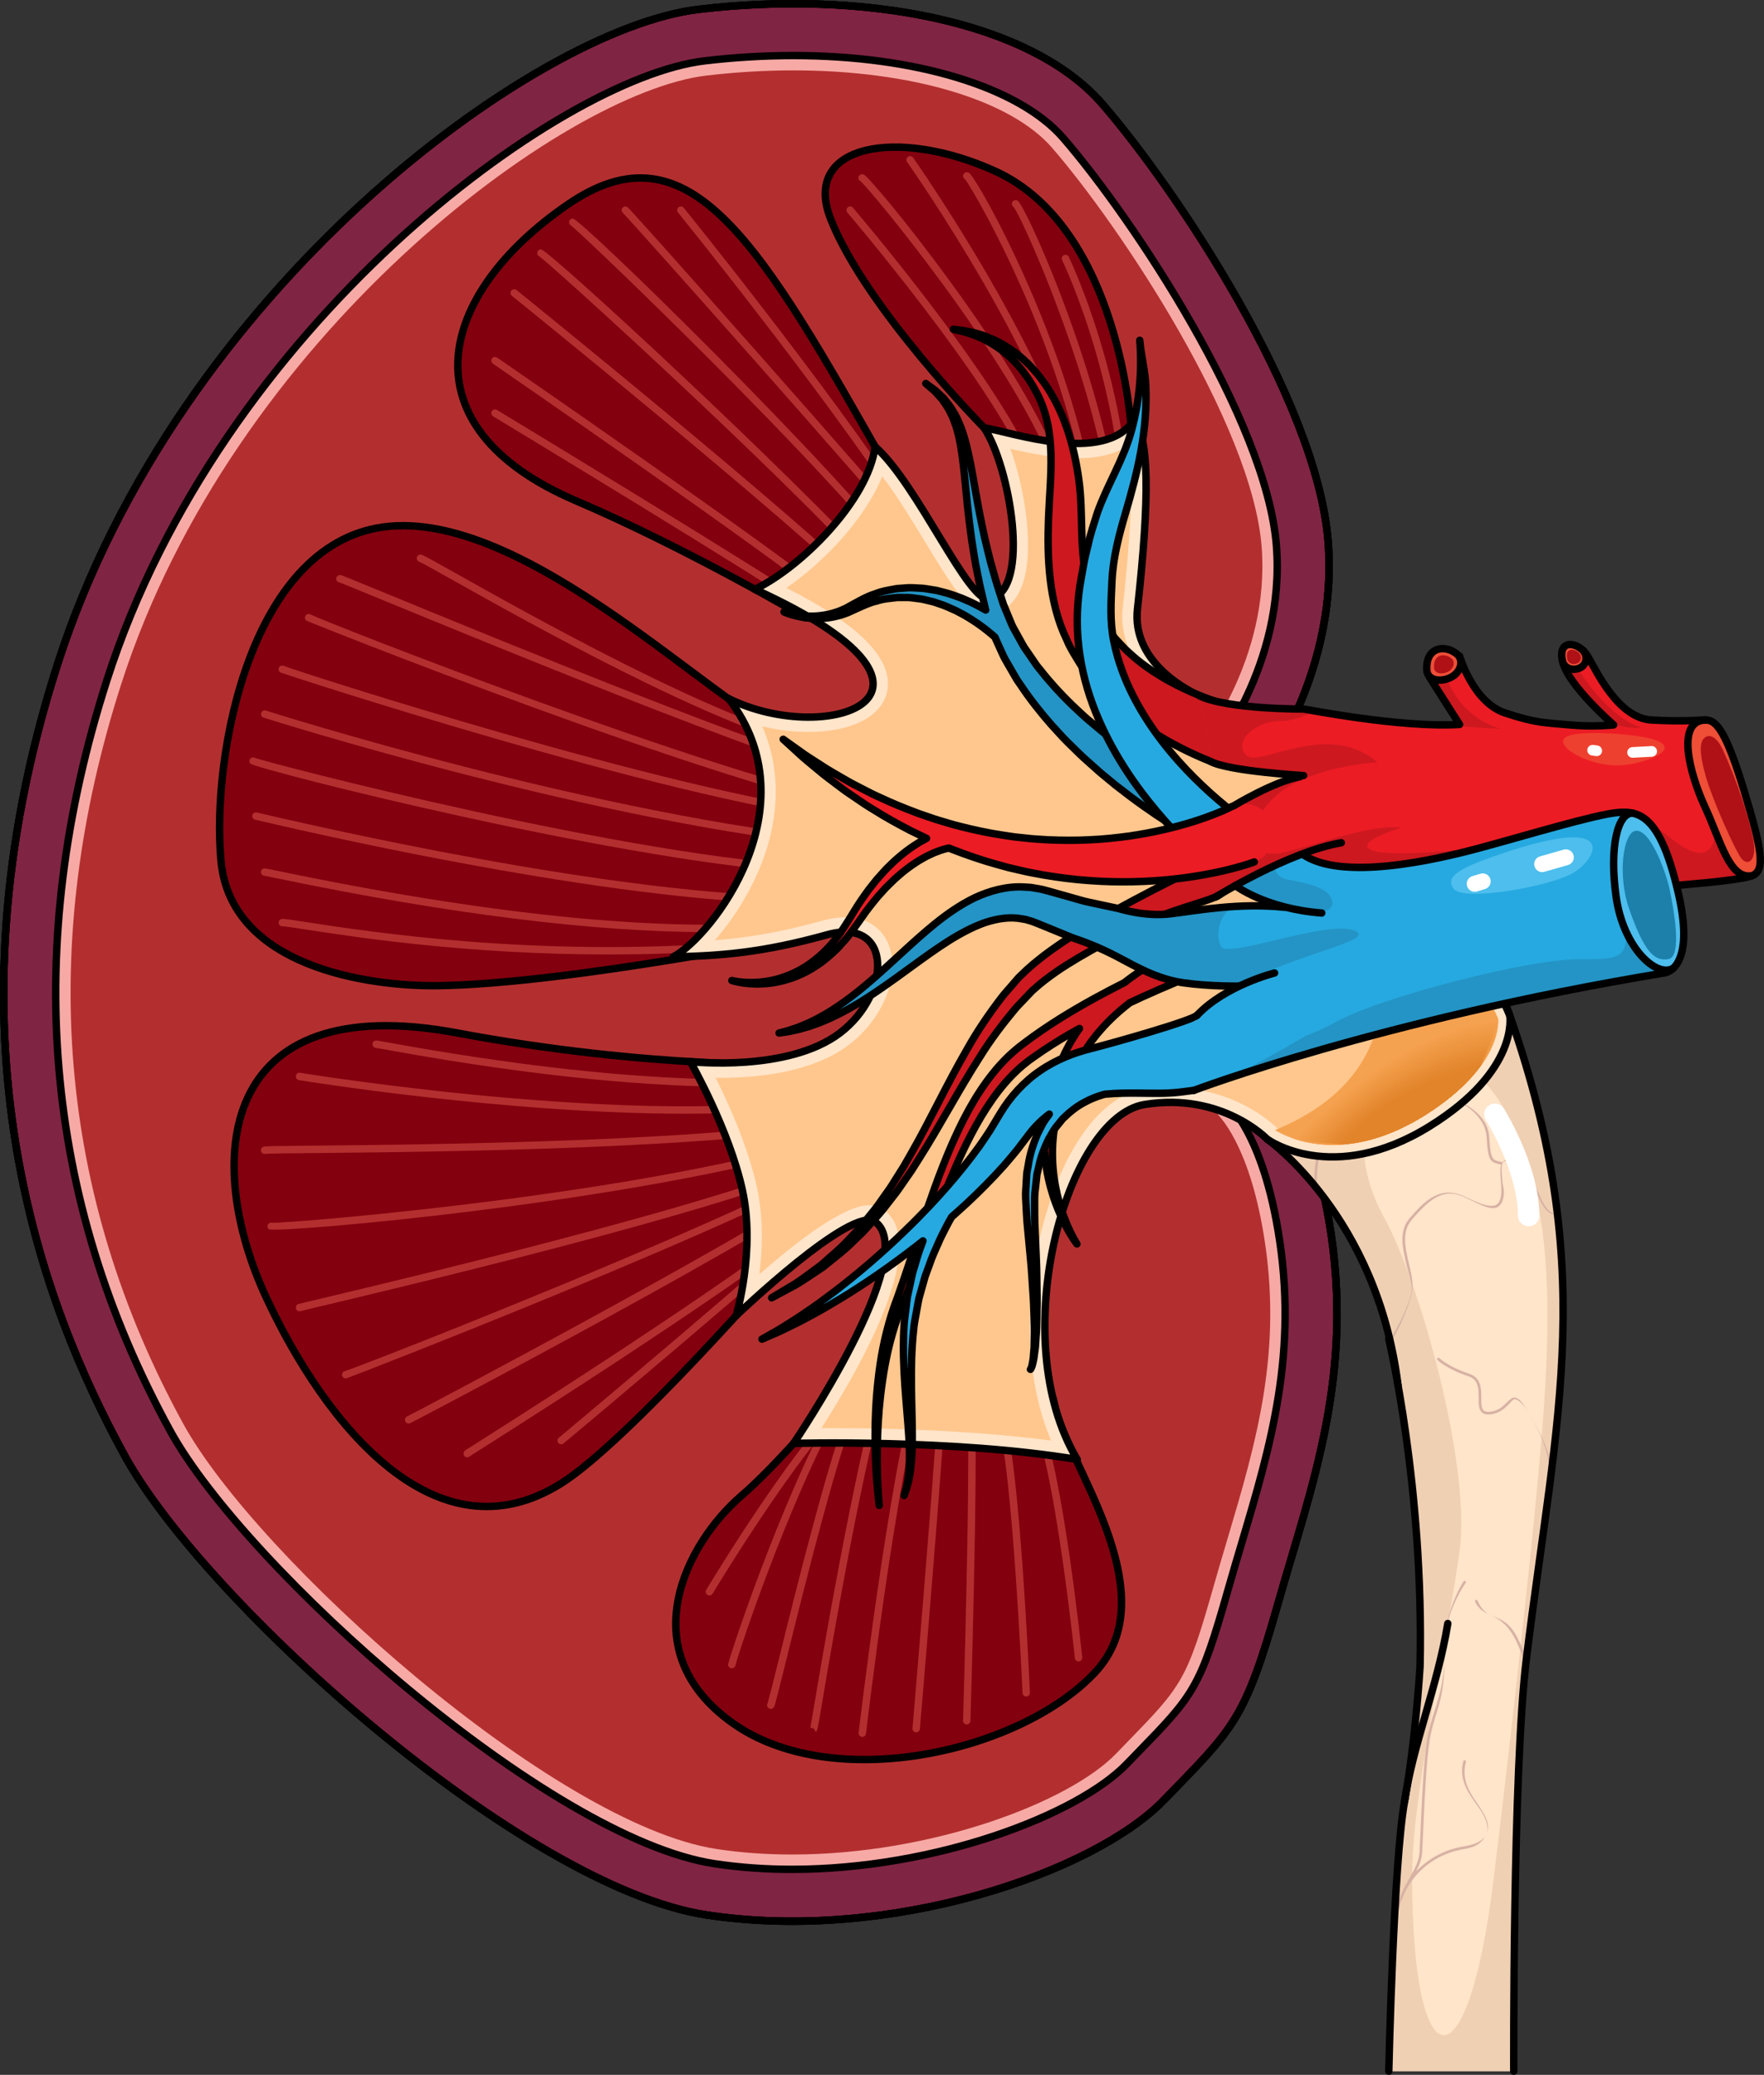 <?xml version="1.0" encoding="utf-8"?>
<!-- Generator: Adobe Illustrator 22.0.0, SVG Export Plug-In . SVG Version: 6.00 Build 0)  -->
<svg version="1.1" id="Layer_1" xmlns="http://www.w3.org/2000/svg" xmlns:xlink="http://www.w3.org/1999/xlink" x="0px" y="0px"
	 width="238.09px" height="280.071px" viewBox="0 0 238.09 280.071" enable-background="new 0 0 238.09 280.071"
	 xml:space="preserve">
<rect x="0" y="0" width="238.09" height="280.071" fill="#333333" stroke="none"/>
<g>
	<g>
		<g>
			<path fill="#802444" d="M168.729,106.562c0,0,12.034-14.29,10.53-33.469c-1.504-19.179-20.683-47.76-30.461-59.041
				S116.457-1.367,94.27,1.265S23.947,39.247,7.776,89.639s-1.88,86.87,9.025,106.801s53.776,58.289,78.596,62.05
				s52.272-5.775,61.674-15.485c9.401-9.711,10.906-10.63,15.418-26.529s10.414-30.941,6.899-51.625
				c-3.515-20.683-12.54-23.692-12.54-23.692S173.618,121.228,168.729,106.562z"/>
			<path fill="#F7AAA5" stroke="#000000" stroke-linecap="round" stroke-linejoin="round" stroke-miterlimit="10" d="
				M106.898,252.329c-3.605,0-7.122-0.256-10.452-0.76c-22.444-3.401-63.377-39.981-73.504-58.489
				C5.79,161.733,2.93,127.651,14.441,91.778c15.312-47.717,60.921-81.22,80.652-83.562c4.007-0.475,8.043-0.716,11.997-0.716
				c16.51,0,30.465,4.267,36.417,11.136c9.378,10.819,27.443,38.06,28.772,55.004c1.266,16.131-8.804,28.292-8.905,28.413
				l-2.527,3.001l1.241,3.722c3.377,10.13-0.205,25.193-1.871,30.143l-2.573,7.65l6.756,1.19c1.051,0.714,5.769,4.612,8.088,18.266
				c2.789,16.409-0.953,29.001-4.915,42.333c-0.613,2.064-1.227,4.129-1.817,6.208c-3.791,13.357-4.594,14.184-12.275,22.089
				l-1.438,1.482C145.434,244.961,126.294,252.329,106.898,252.329C106.897,252.329,106.899,252.329,106.898,252.329z"/>
			<path fill="#B32F2F" d="M106.899,250.329c-3.506,0-6.922-0.248-10.153-0.738c-21.957-3.327-62.093-39.275-72.049-57.471
				c-16.879-30.847-19.688-64.401-8.352-99.731C31.413,45.432,76.047,12.49,95.329,10.202C99.26,9.736,103.217,9.5,107.091,9.5
				c15.947,0,29.322,4.002,34.905,10.445c9.228,10.645,26.997,37.368,28.29,53.851c1.191,15.185-8.349,26.857-8.445,26.974
				l-3.245,3.853l1.596,4.785c3.188,9.563-0.371,24.421-1.869,28.872l-3.314,9.855l8.57,1.51c1.161,0.973,4.939,4.949,6.938,16.715
				c2.711,15.95-0.967,28.326-4.86,41.428c-0.615,2.072-1.231,4.144-1.824,6.23c-3.653,12.873-4.268,13.505-11.786,21.242
				l-1.439,1.483C144.28,243.277,125.771,250.329,106.899,250.329z"/>
			<g>
				<g>
					<path fill="#83000E" stroke="#000000" stroke-linecap="round" stroke-linejoin="round" stroke-miterlimit="10" d="
						M105.814,170.382c0,0-21.04,24.187-30.103,29.871c-16.778,10.516-31.679-7.724-39.761-25.073
						c-8.517-18.29-6.78-41.869,25.84-35.737c25.936,4.876,46.418,4.243,46.418,4.243L105.814,170.382z"/>
				</g>
				<path fill="#83000E" stroke="#000000" stroke-linecap="round" stroke-linejoin="round" stroke-miterlimit="10" d="
					M121.242,177.592c-0.028,0.534-13.54,17.736-21.141,24.277c-7.601,6.541-14.843,20.921-1.322,30.643
					c13.521,9.723,38.829,4.066,48.979-6.717s-4.164-28.811-5.459-36.361C141.003,181.884,121.242,177.592,121.242,177.592z"/>
				<path fill="#83000E" stroke="#000000" stroke-linecap="round" stroke-linejoin="round" stroke-miterlimit="10" d="
					M109.915,126.09c0,0-33.186,6.727-50.781,6.958c-9.417,0.124-27.981-2.521-29.307-16.84s4.047-43.575,22.851-45.179
					c18.804-1.604,43.742,24.146,53.138,27.915C115.21,102.714,121.953,124.622,109.915,126.09z"/>
				<path fill="#83000E" stroke="#000000" stroke-linecap="round" stroke-linejoin="round" stroke-miterlimit="10" d="
					M108.665,83.375c0,0-15.875-9.34-30.917-15.773c-23.444-10.027-18.646-27.959-1.137-39.988
					c16.541-11.364,26,5.215,43.315,35.888C120.153,78.885,108.665,83.375,108.665,83.375z"/>
				<path fill="#83000E" stroke="#000000" stroke-linecap="round" stroke-linejoin="round" stroke-miterlimit="10" d="
					M132.82,57.744c0,0-15.989-16.211-20.7-28.164c-4.004-10.158,9.122-12.424,22.207-6.476c16.912,7.687,18.382,35.04,18.382,35.04
					l-7.311,7.09L132.82,57.744z"/>
			</g>
			<g>
				<path fill="#B32F2F" d="M122.29,69.481c-0.161,0-0.319-0.078-0.416-0.223C110.23,51.788,91.695,28.91,91.508,28.681
					c-0.174-0.214-0.141-0.529,0.073-0.703s0.527-0.143,0.704,0.073c0.186,0.229,18.75,23.142,30.421,40.652
					c0.153,0.23,0.091,0.54-0.139,0.693C122.483,69.454,122.386,69.481,122.29,69.481z"/>
				<path fill="#B32F2F" d="M122.841,77.668c-0.151,0-0.301-0.068-0.399-0.199C111.703,63.24,78.528,31.517,77.088,30.45
					c-0.165-0.082-0.277-0.252-0.277-0.448c0-0.276,0.224-0.5,0.5-0.5c1.109,0,35.767,33.899,45.93,47.365
					c0.166,0.221,0.122,0.534-0.099,0.7C123.052,77.635,122.947,77.668,122.841,77.668z"/>
				<path fill="#B32F2F" d="M118.35,81.624c-0.127,0-0.254-0.048-0.352-0.145c-11.43-11.299-48.534-41.245-48.907-41.546
					c-0.216-0.173-0.249-0.488-0.076-0.703c0.176-0.215,0.49-0.249,0.703-0.075c0.374,0.301,37.518,30.278,48.983,41.613
					c0.196,0.194,0.198,0.511,0.004,0.707C118.608,81.575,118.479,81.624,118.35,81.624z"/>
				<path fill="#B32F2F" d="M112.311,81.624c-0.112,0-0.226-0.038-0.318-0.115c-7.968-6.587-45.087-32.162-45.461-32.42
					c-0.228-0.156-0.285-0.468-0.129-0.695c0.157-0.229,0.471-0.285,0.695-0.128c0.375,0.258,37.531,25.858,45.531,32.473
					c0.213,0.176,0.243,0.491,0.067,0.704C112.597,81.562,112.454,81.624,112.311,81.624z"/>
				<path fill="#B32F2F" d="M119.024,78.622c-0.136,0-0.271-0.055-0.369-0.163c-14.239-15.57-44.411-42.855-45.852-43.849
					c-0.172-0.079-0.292-0.253-0.292-0.455c0-0.276,0.224-0.5,0.5-0.5c0.996,0,33.195,29.709,46.382,44.128
					c0.187,0.204,0.172,0.52-0.031,0.707C119.265,78.579,119.145,78.622,119.024,78.622z"/>
				<path fill="#B32F2F" d="M109.482,82.696c-0.101,0-0.201-0.03-0.289-0.092c-5.915-4.183-42.271-26.189-42.637-26.411
					c-0.236-0.143-0.312-0.45-0.169-0.687c0.144-0.237,0.451-0.31,0.687-0.169c0.367,0.222,36.753,22.246,42.697,26.45
					c0.225,0.159,0.278,0.472,0.119,0.697C109.792,82.623,109.638,82.696,109.482,82.696z"/>
				<path fill="#B32F2F" d="M123.659,73.442c-0.146,0-0.29-0.063-0.389-0.186c-5.272-6.523-38.332-43.719-39.193-44.51
					c-0.196-0.18-0.225-0.489-0.054-0.694c0.17-0.205,0.464-0.246,0.677-0.086c0.646,0.485,34.424,38.569,39.348,44.662
					c0.174,0.215,0.141,0.53-0.074,0.703C123.88,73.406,123.769,73.442,123.659,73.442z"/>
				<path fill="#B32F2F" d="M114.749,114.407c-0.016,0-0.031,0-0.047-0.002c-33.749-3.14-78.679-17.395-79.129-17.538
					c-0.263-0.084-0.408-0.366-0.324-0.628c0.084-0.263,0.364-0.41,0.629-0.325c0.448,0.144,45.277,14.365,78.916,17.495
					c0.275,0.026,0.478,0.27,0.452,0.544C115.222,114.212,115.004,114.407,114.749,114.407z"/>
				<path fill="#B32F2F" d="M113.562,110.655c-0.021,0-0.04-0.001-0.061-0.003c-23.879-2.874-75.398-19.737-75.645-19.875
					c-0.241-0.134-0.328-0.439-0.193-0.68c0.13-0.234,0.421-0.32,0.654-0.207c1.638,0.684,52.103,16.976,75.303,19.768
					c0.274,0.033,0.47,0.282,0.437,0.556C114.027,110.469,113.811,110.655,113.562,110.655z"/>
				<path fill="#B32F2F" d="M117.943,109.818c-0.03,0-0.062-0.002-0.092-0.008c-21.425-3.957-76.237-25.861-76.474-26.024
					c-0.227-0.157-0.284-0.468-0.128-0.695c0.153-0.221,0.452-0.282,0.675-0.142c1.747,0.928,55.562,22.083,76.108,25.877
					c0.271,0.05,0.451,0.311,0.4,0.583C118.389,109.65,118.179,109.818,117.943,109.818z"/>
				<path fill="#B32F2F" d="M116.388,105.648c-0.042,0-0.085-0.005-0.127-0.017c-13.066-3.438-50.369-18.779-64.413-24.555
					c-3.385-1.392-5.83-2.397-6.073-2.472c-0.271-0.049-0.434-0.306-0.384-0.577c0.05-0.272,0.328-0.45,0.6-0.398
					c0.167,0.03,0.867,0.313,6.238,2.522c14.026,5.769,51.285,21.091,64.286,24.513c0.268,0.07,0.427,0.344,0.356,0.611
					C116.813,105.5,116.61,105.648,116.388,105.648z"/>
				<path fill="#B32F2F" d="M109.848,101.202c-0.039,0-0.079-0.004-0.12-0.015C95.72,97.733,71.314,84.031,60.892,78.181
					c-2.188-1.229-3.926-2.204-4.241-2.329c-0.228-0.047-0.397-0.249-0.397-0.489c0-0.276,0.224-0.5,0.5-0.5
					c0.245,0,0.413,0.079,4.629,2.446c10.386,5.831,34.709,19.486,48.586,22.908c0.268,0.066,0.432,0.337,0.365,0.605
					C110.278,101.05,110.073,101.202,109.848,101.202z"/>
				<path fill="#B32F2F" d="M110.678,117.914c-0.007,0-0.014,0-0.021,0c-24.768-0.994-76.177-14.107-76.859-14.84
					c-0.188-0.202-0.177-0.519,0.025-0.707c0.165-0.154,0.406-0.176,0.592-0.066c1.67,0.66,51.384,13.615,76.283,14.614
					c0.275,0.011,0.49,0.244,0.479,0.52C111.167,117.703,110.946,117.914,110.678,117.914z"/>
				<path fill="#B32F2F" d="M108.968,122.006c-24.114,0-62.371-8.509-74.112-11.264c-0.243-0.057-0.385-0.09-0.418-0.097
					c-0.27-0.057-0.443-0.321-0.388-0.591c0.058-0.27,0.317-0.441,0.591-0.388c0.032,0.007,0.184,0.042,0.443,0.103
					c12.49,2.931,55.075,12.391,78.449,11.122c0.314-0.028,0.512,0.197,0.526,0.472c0.016,0.276-0.196,0.512-0.472,0.526
					C112.119,121.968,110.575,122.006,108.968,122.006z"/>
				<path fill="#B32F2F" d="M95.595,125.821c-15.348,0-35.098-2.451-58.211-7.265c-0.836-0.174-1.505-0.313-1.664-0.337
					c-0.147-0.002-0.292-0.068-0.39-0.193c-0.169-0.218-0.129-0.532,0.089-0.702c0.202-0.156,0.203-0.157,2.169,0.253
					c31.803,6.624,57.188,8.762,73.421,6.183c0.27-0.046,0.528,0.142,0.572,0.415c0.043,0.273-0.143,0.529-0.416,0.572
					C106.655,125.465,101.444,125.821,95.595,125.821z"/>
				<path fill="#B32F2F" d="M82.133,128.839c-19.054,0-34.282-2.355-40.916-3.381c-1.519-0.235-2.844-0.437-3.061-0.422
					c-0.289,0.022-0.518-0.18-0.544-0.449s0.156-0.51,0.426-0.543c0.305-0.039,1.042,0.072,3.332,0.426
					c8.447,1.306,30.891,4.773,57.37,2.746c0.247-0.021,0.515,0.184,0.536,0.46c0.021,0.275-0.185,0.516-0.46,0.537
					C93.03,128.657,87.432,128.839,82.133,128.839z"/>
				<path fill="#B32F2F" d="M138.99,63.286c-0.194,0-0.38-0.114-0.46-0.305c-5.01-11.827-23.971-34.066-24.161-34.29
					c-0.18-0.21-0.155-0.526,0.055-0.705c0.211-0.179,0.526-0.154,0.705,0.055c0.192,0.225,19.253,22.581,24.321,34.55
					c0.108,0.254-0.011,0.547-0.265,0.655C139.121,63.273,139.055,63.286,138.99,63.286z"/>
				<path fill="#B32F2F" d="M142.53,63.286c-0.199,0-0.388-0.12-0.466-0.317c-5.771-14.704-24.803-37.671-25.94-38.526
					c-0.248-0.122-0.328-0.409-0.206-0.656s0.443-0.337,0.691-0.215c1.156,0.568,20.562,24.191,26.387,39.032
					c0.101,0.257-0.026,0.547-0.283,0.648C142.653,63.275,142.59,63.286,142.53,63.286z"/>
				<path fill="#B32F2F" d="M145.87,68.127c-0.237,0-0.447-0.169-0.491-0.411c-3.204-17.771-22.749-45.571-22.946-45.85
					c-0.159-0.226-0.105-0.538,0.119-0.697c0.225-0.158,0.537-0.107,0.697,0.12c0.198,0.28,19.871,28.263,23.114,46.25
					c0.049,0.272-0.132,0.532-0.403,0.581C145.93,68.125,145.901,68.127,145.87,68.127z"/>
				<path fill="#B32F2F" d="M147.976,74.339c-0.261,0-0.48-0.203-0.498-0.467c-1.564-23.502-16.185-48.48-17.237-49.687
					c-0.135-0.079-0.23-0.219-0.246-0.386c-0.025-0.275,0.177-0.519,0.452-0.544c0.141-0.011,0.317,0.058,0.42,0.145
					c1.323,1.128,16.069,27.285,17.609,50.405c0.019,0.275-0.19,0.514-0.466,0.532C147.998,74.338,147.988,74.339,147.976,74.339z"
					/>
				<path fill="#B32F2F" d="M151.027,77.668c-0.005,0-0.011,0-0.016,0c-0.276-0.008-0.493-0.239-0.484-0.515
					c0.595-18.949-12.585-47.976-13.746-49.25c-0.232-0.148-0.272-0.435-0.125-0.667c0.149-0.233,0.487-0.28,0.72-0.131
					c1.19,0.756,14.757,30.765,14.151,50.08C151.518,77.454,151.296,77.668,151.027,77.668z"/>
				<path fill="#B32F2F" d="M151.834,79.709c-0.017,0-0.032,0-0.048-0.002c-0.275-0.026-0.477-0.27-0.451-0.545
					c2.185-22.953-7.879-43.844-7.98-44.053c-0.121-0.248-0.019-0.547,0.229-0.669c0.247-0.121,0.547-0.019,0.669,0.229
					c0.104,0.211,10.289,21.345,8.078,44.587C152.306,79.515,152.088,79.709,151.834,79.709z"/>
				<path fill="#B32F2F" d="M99.117,146.692c-10.797,0-25.887-1.181-46.595-4.93c-0.922-0.167-1.649-0.298-1.772-0.308
					c-0.269-0.02-0.483-0.249-0.474-0.518c0.011-0.269,0.222-0.482,0.49-0.482c0.137,0,0.441,0.053,1.935,0.323
					c32.37,5.86,50.925,5.427,60.79,4.03c0.271-0.04,0.526,0.151,0.565,0.425c0.039,0.273-0.151,0.526-0.425,0.565
					C110.025,146.309,105.266,146.692,99.117,146.692z"/>
				<path fill="#B32F2F" d="M92.51,150.334c-24.317,0-51.791-4.476-52.163-4.537c-0.272-0.045-0.457-0.302-0.412-0.575
					s0.305-0.459,0.574-0.412c0.504,0.083,50.598,8.242,75.142,2.456c0.273-0.062,0.538,0.105,0.601,0.372
					c0.063,0.269-0.103,0.538-0.372,0.602C109.395,149.769,101.15,150.334,92.51,150.334z"/>
				<path fill="#B32F2F" d="M35.699,155.765c-0.217,0-0.408-0.147-0.47-0.37c-0.074-0.266,0.098-0.545,0.363-0.619
					c0.243-0.067,1.428-0.084,6.843-0.136c15.685-0.149,57.348-0.543,73.216-4.259c0.28-0.06,0.538,0.104,0.602,0.373
					c0.063,0.269-0.104,0.538-0.373,0.601c-15.977,3.741-57.72,4.137-73.435,4.286c-3.526,0.033-6.313,0.06-6.615,0.106
					C35.786,155.759,35.742,155.765,35.699,155.765z"/>
				<path fill="#B32F2F" d="M37.044,165.981c-0.447,0-0.705-0.021-0.756-0.062c-0.214-0.175-0.245-0.49-0.07-0.704
					c0.129-0.158,0.33-0.216,0.517-0.167c1.978,0.146,55.244-4.164,79.48-13.092c0.258-0.095,0.546,0.037,0.642,0.296
					s-0.037,0.546-0.296,0.642C93.982,161.213,43.834,165.981,37.044,165.981z"/>
				<path fill="#B32F2F" d="M40.428,177c-0.215,0-0.414-0.14-0.479-0.356c-0.08-0.264,0.07-0.543,0.335-0.623
					c0.188-0.056,1.105-0.274,3.164-0.763c38.836-9.219,62.747-16.097,71.068-20.443c0.243-0.127,0.546-0.034,0.675,0.212
					c0.128,0.245,0.033,0.547-0.212,0.675c-8.395,4.384-32.384,11.291-71.301,20.529c-1.707,0.405-2.94,0.698-3.107,0.748
					C40.524,176.993,40.476,177,40.428,177z"/>
				<path fill="#B32F2F" d="M46.659,186.063c-0.233,0-0.441-0.164-0.489-0.402c-0.053-0.265,0.113-0.522,0.373-0.584
					c2.124-0.619,56.469-21.897,69.577-30.24c0.232-0.146,0.541-0.08,0.69,0.153c0.148,0.233,0.079,0.542-0.153,0.69
					c-13.433,8.55-69.575,30.309-69.899,30.373C46.725,186.06,46.692,186.063,46.659,186.063z"/>
				<path fill="#B32F2F" d="M55.156,192.152c-0.198,0-0.386-0.119-0.464-0.314c-0.103-0.254,0.02-0.542,0.271-0.647
					c0.485-0.222,51.269-26.95,60.489-34.333c0.214-0.173,0.531-0.139,0.703,0.078c0.172,0.215,0.138,0.53-0.078,0.703
					c-9.491,7.6-60.383,34.338-60.736,34.479C55.281,192.141,55.217,192.152,55.156,192.152z"/>
				<path fill="#B32F2F" d="M63.066,196.722c-0.129,0-0.259-0.056-0.362-0.16c-0.195-0.195-0.166-0.537,0.029-0.732
					c0.055-0.055,0.055-0.055,1.575-1.019c27.049-17.153,45.2-29.719,51.111-35.383c0.199-0.192,0.516-0.184,0.707,0.015
					c0.19,0.199,0.184,0.516-0.016,0.707c-6.043,5.791-23.771,18.069-51.268,35.505c-0.872,0.553-1.386,0.878-1.462,0.931
					C63.289,196.679,63.178,196.722,63.066,196.722z"/>
				<path fill="#B32F2F" d="M75.745,194.958c-0.143,0-0.285-0.061-0.384-0.179c-0.177-0.212-0.148-0.527,0.063-0.705
					c0.296-0.248,29.691-24.829,36.537-31.496c0.197-0.191,0.513-0.189,0.707,0.01c0.192,0.198,0.188,0.514-0.01,0.707
					c-6.872,6.693-36.297,31.298-36.594,31.546C75.973,194.919,75.859,194.958,75.745,194.958z"/>
				<path fill="#B32F2F" d="M123.66,233.836c-0.015,0-0.029,0-0.044-0.002c-0.274-0.023-0.479-0.266-0.455-0.541
					c0.025-0.303,2.602-30.476,3.514-44.619c0.019-0.277,0.274-0.472,0.531-0.467c0.275,0.018,0.484,0.256,0.467,0.531
					c-0.913,14.154-3.489,44.336-3.516,44.64C124.134,233.64,123.916,233.836,123.66,233.836z"/>
				<path fill="#B32F2F" d="M116.389,234.453c-0.02,0-0.039-0.001-0.059-0.003c-0.274-0.032-0.471-0.28-0.439-0.554
					c0.04-0.343,4.034-34.451,8.017-48.469c0.075-0.266,0.349-0.424,0.618-0.344c0.266,0.076,0.42,0.352,0.345,0.618
					c-3.961,13.94-7.946,47.969-7.985,48.311C116.855,234.265,116.639,234.453,116.389,234.453z"/>
				<path fill="#B32F2F" d="M110.088,233.775l-0.461-0.887l0.221,0.448l-0.477-0.146c0.037-0.144,0.238-1.337,0.493-2.847
					c1.341-7.932,4.9-29.002,8.676-43.487c0.069-0.267,0.337-0.426,0.609-0.358c0.268,0.07,0.428,0.343,0.357,0.61
					c-3.764,14.443-7.318,35.481-8.656,43.402C110.321,233.648,110.321,233.648,110.088,233.775z"/>
				<path fill="#B32F2F" d="M104.03,230.668c-0.074,0-0.149-0.016-0.221-0.051c-0.246-0.121-0.349-0.418-0.229-0.666
					c0.14-0.323,0.862-3.238,1.698-6.613c2.458-9.917,7.032-28.375,9.934-34.836c0.112-0.252,0.409-0.364,0.661-0.251
					c0.252,0.113,0.364,0.409,0.251,0.661c-2.864,6.379-7.425,24.781-9.875,34.667c-1.211,4.888-1.615,6.495-1.77,6.809
					C104.392,230.565,104.214,230.668,104.03,230.668z"/>
				<path fill="#B32F2F" d="M98.779,225.192c-0.036,0-0.073-0.004-0.11-0.012c-0.27-0.061-0.438-0.329-0.377-0.598
					c0.42-1.862,8.565-26.132,16.035-37.868c0.149-0.233,0.462-0.299,0.69-0.153c0.232,0.148,0.302,0.458,0.153,0.69
					c-7.41,11.641-15.487,35.705-15.904,37.551C99.214,225.034,99.007,225.192,98.779,225.192z"/>
				<path fill="#B32F2F" d="M130.483,232.772c-0.005,0-0.01,0-0.016,0c-0.275-0.009-0.492-0.239-0.484-0.515
					c0.011-0.348,1.059-34.885,0.581-42.512c-0.018-0.275,0.192-0.513,0.468-0.53c0.301-0.008,0.514,0.193,0.53,0.468
					c0.48,7.672-0.568,42.256-0.579,42.604C130.974,232.559,130.752,232.772,130.483,232.772z"/>
				<path fill="#B32F2F" d="M138.511,229c-0.267,0-0.487-0.209-0.5-0.478c-0.013-0.305-1.374-30.562-3.361-36.716
					c-0.085-0.263,0.06-0.545,0.322-0.629c0.261-0.085,0.544,0.06,0.629,0.322c2.029,6.283,3.354,35.729,3.409,36.98
					c0.013,0.276-0.201,0.509-0.477,0.521C138.526,229,138.518,229,138.511,229z"/>
				<path fill="#B32F2F" d="M145.571,224.261c-0.253,0-0.47-0.191-0.496-0.449c-0.025-0.244-2.543-24.48-5.577-31.972
					c-0.104-0.256,0.021-0.547,0.276-0.651c0.252-0.104,0.547,0.019,0.651,0.276c3.087,7.623,5.541,31.243,5.644,32.245
					c0.028,0.275-0.171,0.521-0.446,0.549C145.606,224.26,145.588,224.261,145.571,224.261z"/>
				<path fill="#B32F2F" d="M95.755,215.362c-0.088,0-0.176-0.023-0.257-0.071c-0.236-0.142-0.314-0.449-0.172-0.686
					c0.53-0.889,13.093-21.83,20.751-27.897c0.216-0.171,0.53-0.135,0.702,0.082s0.136,0.531-0.081,0.703
					c-7.517,5.955-20.385,27.41-20.515,27.626C96.091,215.275,95.925,215.362,95.755,215.362z"/>
			</g>
			<path fill="none" stroke="#000000" stroke-linecap="round" stroke-linejoin="round" stroke-miterlimit="10" d="M168.729,106.562
				c0,0,12.034-14.29,10.53-33.469c-1.504-19.179-20.683-47.76-30.461-59.041S116.457-1.367,94.27,1.265S23.947,39.247,7.776,89.639
				s-1.88,86.87,9.025,106.801s53.776,58.289,78.596,62.05s52.272-5.775,61.674-15.485c9.401-9.711,10.906-10.63,15.418-26.529
				s10.414-30.941,6.899-51.625c-3.515-20.683-12.54-23.692-12.54-23.692S173.618,121.228,168.729,106.562z"/>
			<path fill="none" stroke="#000000" stroke-linecap="round" stroke-linejoin="round" stroke-miterlimit="10" d="M168.729,106.562
				c0,0,12.034-14.29,10.53-33.469c-1.504-19.179-20.683-47.76-30.461-59.041S116.457-1.367,94.27,1.265S23.947,39.247,7.776,89.639
				s-1.88,86.87,9.025,106.801s53.776,58.289,78.596,62.05s52.272-5.775,61.674-15.485c9.401-9.711,10.906-10.63,15.418-26.529
				s10.414-30.941,6.899-51.625c-3.515-20.683-12.54-23.692-12.54-23.692S173.618,121.228,168.729,106.562z"/>
		</g>
		<g>
			<path fill="none" stroke="#000000" stroke-miterlimit="10" d="M168.729,106.562c0,0,12.034-14.29,10.53-33.469
				c-1.504-19.179-20.683-47.76-30.461-59.041S116.457-1.367,94.27,1.265S23.947,39.247,7.776,89.639s-1.88,86.87,9.025,106.801
				s53.776,58.289,78.596,62.05s52.272-5.775,61.674-15.485c9.401-9.711,10.906-10.63,15.418-26.529s10.414-30.941,6.899-51.625
				c-3.515-20.683-12.54-23.692-12.54-23.692S173.618,121.228,168.729,106.562z"/>
		</g>
	</g>
	<g>
		<g>
			<g>
				<path fill="#FFE5CA" d="M203.274,135.645c12.634,35.149,6.85,54.921,2.753,88.248c-1.873,15.176-1.716,55.678-1.716,55.678
					h-16.86c0,0,0.634-28.148,2.131-36.425c1.5-8.275,2.09-18.208,2.09-18.208c0.546-24.273-4.221-44.175-4.221-44.175h-0.01
					c-3.88-17.704-16.163-27.637-23.392-32.089C164.048,148.674,178.079,141.694,203.274,135.645z"/>
				<path fill="#F0D0B3" d="M203.274,135.645c-25.195,6.05-39.225,13.029-39.225,13.029c7.229,4.452,19.513,14.385,23.392,32.089
					h0.01c0,0,4.768,19.902,4.221,44.175c0,0-0.59,9.933-2.09,18.208c-1.497,8.277-2.131,36.425-2.131,36.425h16.86
					c0,0-0.157-40.502,1.716-55.678C210.124,190.566,215.908,170.793,203.274,135.645z M201.605,253.583
					c-3.519,28.87-11.015,27.581-11.015-0.305c0-11.32,4.895-32.433,6.425-44.06c1.528-11.626-5.507-36.409-10.097-44.671
					c-4.59-8.261-3.672-16.522,3.058-19.887c6.732-3.367,11.655,0.046,15.606,10.708c3.06,8.26,3.977,18.357,2.754,35.186
					C207.113,207.382,203.135,241.038,201.605,253.583z"/>
				<path fill="#D7B2A4" d="M204.508,188.656c-0.423-0.057-0.754,0.272-1.133,0.653c-0.486,0.49-1.092,1.099-2.174,1.243
					c-0.439,0.059-0.743,0.006-0.935-0.162c-0.337-0.296-0.337-0.978-0.337-1.702c0-1.208,0-2.714-1.599-3.246
					c-2.869-0.956-4.053-2.111-4.064-2.121c-0.071-0.072-0.186-0.07-0.255,0c-0.071,0.069-0.071,0.184,0,0.254
					c0.05,0.05,1.245,1.222,4.206,2.208c1.352,0.452,1.352,1.699,1.352,2.905c0,0.808,0,1.57,0.461,1.973
					c0.274,0.241,0.672,0.321,1.22,0.249c1.201-0.16,1.884-0.845,2.381-1.346c0.321-0.326,0.615-0.734,0.866-0.695
					c0.351,0.046,1.114,0.593,1.805,1.796C205.518,189.303,205,188.721,204.508,188.656z M197.782,213.416
					c-0.085-0.054-0.195-0.032-0.25,0.05c-0.028,0.041-2.784,4.243-2.589,9.555c-0.192-5.193,2.863-9.314,2.888-9.356
					C197.887,213.582,197.864,213.471,197.782,213.416z M199.421,216.05c-0.043-0.091-0.151-0.132-0.238-0.089
					c-0.091,0.041-0.132,0.147-0.09,0.238c0.477,1.047,1.236,1.41,2.041,1.794C200.326,217.608,199.842,216.979,199.421,216.05z
					 M209.195,200.254c0.083-0.647,0.165-1.295,0.246-1.936c-0.337-2.639-1.465-4.744-3.139-7.653
					C208.387,194.292,209.31,196.676,209.195,200.254z M199.324,243.337c-1.122-1.588-2.067-3.268-1.47-5.511
					c0.028-0.098-0.03-0.195-0.126-0.222c-0.093-0.024-0.195,0.033-0.22,0.129c-0.642,2.406,0.622,4.197,1.738,5.776
					c0.305,0.432,0.593,0.839,0.84,1.253c0.471,0.781,0.937,1.912,0.494,2.858c0.403-0.861,0.359-1.669-0.379-2.898
					C199.948,244.298,199.635,243.774,199.324,243.337z M197.655,249.215c-2.573,0.406-4.837,1.609-6.51,3.39
					c0.433-0.841,0.759-1.661,0.812-2.611c0.047-0.85,0.094-1.925,0.145-3.123c0.165-3.73,0.389-8.837,0.836-11.822
					c0.217-1.445,0.617-2.713,1.039-4.055c0.715-2.267,1.092-4.598,0.966-7.974c0.123,3.315-0.606,5.628-1.31,7.865
					c-0.427,1.357-0.829,2.637-1.051,4.111c-0.449,3.003-0.675,8.121-0.839,11.858c-0.052,1.196-0.099,2.271-0.146,3.12
					c-0.071,1.251-0.656,2.291-1.335,3.495c-0.244,0.433-0.501,0.887-0.748,1.379l-0.002,0.002
					c-0.937,1.854-1.763,4.274-1.495,8.155h0.362c-0.269-3.803,0.54-6.174,1.456-7.993c1.579-2.917,4.448-4.9,7.876-5.441
					c1.689-0.267,2.438-1.025,2.869-1.952C200.201,248.431,199.217,248.968,197.655,249.215z M204.53,220.56
					c-1.099-1.867-2.441-2.109-3.395-2.566c0.957,0.459,2.043,0.977,3.085,2.75c0.619,1.051,1.029,2.145,1.391,3.112
					c0.107,0.286,0.214,0.564,0.323,0.837c0.028-0.257,0.058-0.517,0.088-0.768c-0.024-0.067-0.047-0.127-0.072-0.195
					C205.581,222.749,205.164,221.639,204.53,220.56z M188.225,139.711c-4.302,3.511-11.059,10.616-10.857,20.481
					c0.127,0.153,0.255,0.305,0.383,0.461c-0.316-7.41,3.387-13.215,6.622-16.818c1.673-1.864,3.384-3.337,4.749-4.392
					C188.823,139.532,188.521,139.622,188.225,139.711z M196.428,148.455c0,0,0.008,0.002,0.011,0.002
					c-0.006-0.002-0.011-0.009-0.017-0.013L196.428,148.455z M179.522,142.518c-0.652,0.886-1.366,1.956-2.059,3.201
					c-3.423-0.925-7.883,3.955-9.357,5.713c0.016,0.013,0.03,0.024,0.046,0.036c1.283-1.749,5.901-6.185,9.129-5.424
					c-1.509,2.795-2.86,6.401-3.145,10.601c0.025,0.027,0.052,0.052,0.079,0.078c0.37-6.542,3.497-11.556,5.74-14.352
					C179.809,142.42,179.667,142.47,179.522,142.518z M210.198,163.824c-0.159,0.024-0.31,0.03-0.45-0.003
					c-0.984-0.235-1.692-1.821-2.27-3.216c-0.631-1.52-1.114-3.062-2.436-3.672c-0.988-0.457-1.643-0.536-2.059-0.248
					c-0.08,0.057-0.146,0.126-0.205,0.203c-0.124-0.034-0.252-0.068-0.36-0.094c-0.979-0.241-1.24-0.305-1.406-3.279
					c-0.187-3.359-3.977-4.843-4.572-5.056c0.011,0.008,0.017,0.024,0.03,0.028c0.044,0.013,3.996,1.672,4.184,5.048
					c0.172,3.113,0.491,3.318,1.679,3.61c0.087,0.02,0.189,0.05,0.285,0.076c-0.172,0.515-0.117,1.255-0.05,2.077
					c0.05,0.626,0.102,1.272,0.055,1.855c-0.066,0.77-0.286,1.251-0.674,1.468c-0.658,0.369-1.887,0.064-3.988-0.988
					c-3.431-1.713-5.517,0.254-7.698,2.801c-1.498,1.749-0.962,4.031-0.441,6.236c0.321,1.362,0.899,2.722,0.677,3.76
					c-0.397,1.843-1.683,4.544-2.998,6.549c0.022,0.098,0.055,0.24,0.093,0.407c1.319-2.088,2.562-4.99,2.983-6.954
					c0.239-1.117-0.072-2.442-0.404-3.844c-0.497-2.12-1.015-4.31,0.365-5.92c2.525-2.946,4.413-4.444,7.333-2.985
					c2.249,1.126,3.471,1.69,4.256,1.253c0.499-0.281,0.779-0.853,0.855-1.751c0.052-0.613-0.167-1.255-0.219-1.896
					c-0.082-1.025-0.222-2.202,0.201-2.496c0.291-0.205,1.092,0.081,1.928,0.468c1.195,0.552,1.816,2.056,2.421,3.512
					c0.615,1.483,1.196,2.884,2.359,3.164c0.17,0.04,0.354,0.046,0.545,0.034C210.209,163.921,210.202,163.872,210.198,163.824z
					 M192.703,146.856c-1.217,0.408-2.096,0.392-2.613-0.042c-0.595-0.507-0.765-1.617-0.499-3.301
					c0.016-0.099-0.05-0.191-0.149-0.207c-0.105-0.017-0.191,0.053-0.205,0.15c-0.291,1.842-0.088,3.03,0.623,3.63
					c0.623,0.53,1.502,0.422,2.866-0.032c2.183-0.73,3.593,1.25,3.639,1.34c0.011,0.024,0.036,0.033,0.057,0.05
					C196.184,148.032,194.935,146.11,192.703,146.856z"/>
			</g>
		</g>
		<path fill="#FFE5CA" d="M118.114,164.92c-3.152-2.28-18.754,12.671-18.754,12.671s2.631-8.757,0.841-16.939
			c-1.79-8.182-7.028-17.349-7.028-17.349s13.176,1.457,20.186-3.861c7.012-5.318,7.129-15.733-1.736-13.262
			c-8.863,2.471-14.543,2.838-20.764,2.979c5.112-2.642,18.815-20.202,7.479-34.861c13.637,6.733,34.227-0.773,3.543-14.75
			c6.209-2.965,15.284-11.991,16.231-19.254c5.795,5.114,12.638,21.265,15.502,20.59c5.668-1.336,2.614-18.111-0.795-23.14
			c3.579,0.511,16.161,5.084,20.251-1.053c1.983,2.387,2.167,10.097,0.456,25.505c-0.762,6.862,6.119,10.706,8.352,11.723
			c29.832,13.574,41.896,43.146,41.896,43.146s1.369,7.406-10.824,14.967c-13.108,8.129-21.903,1.75-21.903,1.75
			s-6.09-6.395-16.573-4.69c-10.484,1.705-18.929,31.545-9.077,47.914c-16.716-2.786-38.282-2.172-38.282-2.172
			S124.355,169.435,118.114,164.92z"/>
		<path fill="#FFC78D" d="M141.867,194.458c-10.879-1.447-22.861-1.681-29.455-1.681c-0.554,0-1.071,0.002-1.55,0.004
			c5.378-8.404,14.726-24.922,8.424-29.481c-0.564-0.409-1.244-0.616-2.02-0.616c-3.447,0-10.047,5.181-14.771,9.321
			c0.416-3.328,0.573-7.599-0.341-11.779c-1.198-5.474-3.825-11.271-5.566-14.744c0.219,0.003,0.446,0.004,0.68,0.004
			c5.216,0,12.451-0.772,17.3-4.45c4.512-3.422,6.88-9.081,5.507-13.163c-0.869-2.584-3.052-4.066-5.988-4.066
			c-0.928,0-1.937,0.15-3,0.446c-6.002,1.674-10.499,2.353-14.604,2.659c3.127-3.549,6.335-8.855,7.618-14.655
			c1.11-5.018,0.685-9.844-1.219-14.214c2.051,0.496,4.167,0.756,6.241,0.756c5.817,0,9.882-2.079,10.608-5.425
			c0.934-4.301-3.638-9.008-13.597-14.012c4.991-3.417,10.596-9.243,12.938-15.052c1.918,2.465,3.93,5.778,5.768,8.805
			c4.016,6.611,6.058,9.789,8.595,9.789c0.217,0,0.432-0.025,0.64-0.074c1.205-0.284,2.849-1.151,3.829-3.666
			c1.786-4.583,0.5-13.012-1.528-18.581c2.623,0.61,5.868,1.275,9,1.275c2.855,0,5.183-0.572,6.955-1.705
			c0.547,2.982,0.609,9.213-0.79,21.82c-0.735,6.623,4.431,11.452,9.512,13.763c27.388,12.462,39.56,39.062,40.771,41.846
			c0.063,1.017-0.078,6.642-9.926,12.747c-4.098,2.541-8.144,3.829-12.026,3.83c-4.266,0-7.007-1.589-7.55-1.934
			c-0.998-0.963-6.065-5.425-14.333-5.425c-1.26,0-2.55,0.106-3.835,0.315c-4.009,0.652-7.802,4.43-10.679,10.639
			C138.789,167.869,137.03,183.043,141.867,194.458z"/>
		<path fill="none" stroke="#000000" stroke-linecap="round" stroke-linejoin="round" stroke-miterlimit="10" d="M118.114,164.92
			c-3.152-2.28-18.754,12.671-18.754,12.671s2.631-8.757,0.841-16.939c-1.79-8.182-7.028-17.349-7.028-17.349
			s13.176,1.457,20.186-3.861c7.012-5.318,7.129-15.733-1.736-13.262c-8.863,2.471-14.543,2.838-20.764,2.979
			c5.112-2.642,18.815-20.202,7.479-34.861c13.637,6.733,34.227-0.773,3.543-14.75c6.209-2.965,15.284-11.991,16.231-19.254
			c5.795,5.114,12.638,21.265,15.502,20.59c5.668-1.336,2.614-18.111-0.795-23.14c3.579,0.511,16.161,5.084,20.251-1.053
			c1.983,2.387,2.167,10.097,0.456,25.505c-0.762,6.862,6.119,10.706,8.352,11.723c29.832,13.574,41.896,43.146,41.896,43.146
			s1.369,7.406-10.824,14.967c-13.108,8.129-21.903,1.75-21.903,1.75s-6.09-6.395-16.573-4.69
			c-10.484,1.705-18.929,31.545-9.077,47.914c-16.716-2.786-38.282-2.172-38.282-2.172S124.355,169.435,118.114,164.92z"/>
		<path fill="#F5A250" d="M179.843,111.265l2.841-1.11c12.718,12.248,18.763,25.589,19.519,27.331
			c0.082,1.029,0.05,6.881-10.1,13.176c-4.16,2.58-8.276,3.889-12.233,3.889l0,0c-4.401,0-7.237-1.664-7.78-2.01
			C199.499,141.363,179.843,111.265,179.843,111.265z"/>
		<g>
			<path fill="#F5A250" d="M192.103,150.661c-4.16,2.58-8.276,3.889-12.233,3.889l0,0c-2.2,0-4.011-0.416-5.337-0.875
				c2.029-2.064,3.983-3.865,5.849-5.437c1.866-1.572,3.645-2.914,5.322-4.059c3.355-2.292,6.307-3.799,8.751-4.791
				c4.889-1.983,7.748-1.902,7.748-1.902c0.041,0.515,0.054,2.235-1.213,4.614C199.724,144.478,197.178,147.514,192.103,150.661z"/>
			<path fill="#F5A14F" d="M202.147,137.645c0.027,0.52,0.023,2.216-1.231,4.554c-0.33,0.612-0.745,1.268-1.267,1.958
				c-1.451,1.916-3.723,4.095-7.275,6.335c-0.091,0.057-0.183,0.115-0.276,0.172c-2.94,1.823-5.858,3.008-8.713,3.543
				c-1.143,0.214-2.276,0.323-3.396,0.328l0,0c-2.173,0.007-3.965-0.393-5.286-0.839c2.01-2.055,3.956-3.847,5.819-5.411
				c1.848-1.553,3.613-2.88,5.279-4.014c0.931-0.634,1.831-1.207,2.698-1.726c2.225-1.331,4.23-2.302,5.976-3.009
				C199.289,137.585,202.12,137.652,202.147,137.645z"/>
			<path fill="#F4A04E" d="M202.091,137.804c0.012,0.526-0.008,2.197-1.25,4.495c-0.33,0.605-0.743,1.253-1.261,1.934
				c-1.446,1.896-3.701,4.05-7.212,6.264c-0.09,0.057-0.181,0.114-0.273,0.171c-2.91,1.804-5.799,2.981-8.625,3.517
				c-1.131,0.215-2.253,0.327-3.361,0.335l0,0c-2.145,0.014-3.92-0.371-5.236-0.803c1.992-2.045,3.929-3.829,5.789-5.385
				c1.831-1.534,3.581-2.846,5.236-3.968c0.922-0.626,1.814-1.192,2.674-1.704c2.202-1.314,4.19-2.273,5.922-2.974
				C199.235,137.766,202.036,137.818,202.091,137.804z"/>
			<path fill="#F4A04D" d="M202.034,137.963c-0.002,0.531-0.033,2.182-1.268,4.436c-0.328,0.599-0.742,1.237-1.256,1.909
				c-1.442,1.877-3.679,4.005-7.15,6.193c-0.09,0.056-0.18,0.113-0.271,0.169c-2.88,1.785-5.739,2.953-8.537,3.492
				c-1.119,0.215-2.229,0.33-3.326,0.343l0,0c-2.118,0.021-3.875-0.349-5.185-0.767c1.973-2.036,3.901-3.811,5.758-5.359
				c1.813-1.516,3.549-2.813,5.193-3.922c0.914-0.618,1.798-1.177,2.651-1.683c2.18-1.296,4.15-2.244,5.869-2.938
				C199.18,137.947,201.952,137.984,202.034,137.963z"/>
			<path fill="#F39F4C" d="M201.978,138.122c-0.016,0.537-0.062,2.164-1.287,4.377c-0.328,0.592-0.74,1.222-1.251,1.885
				c-1.438,1.857-3.658,3.961-7.087,6.122c-0.089,0.056-0.178,0.112-0.269,0.168c-2.85,1.766-5.679,2.925-8.448,3.467
				c-1.108,0.216-2.206,0.333-3.292,0.351l0,0c-2.09,0.028-3.83-0.326-5.134-0.731c1.954-2.026,3.874-3.793,5.728-5.333
				c1.795-1.497,3.517-2.779,5.149-3.876c0.905-0.609,1.782-1.162,2.627-1.662c2.157-1.278,4.11-2.216,5.815-2.903
				C199.125,138.128,201.869,138.15,201.978,138.122z"/>
			<path fill="#F39E4B" d="M201.921,138.28c-0.031,0.542-0.091,2.147-1.305,4.318c-0.327,0.585-0.738,1.206-1.246,1.861
				c-1.434,1.838-3.636,3.916-7.025,6.051c-0.088,0.055-0.177,0.111-0.266,0.166c-2.82,1.747-5.619,2.898-8.36,3.441
				c-1.096,0.217-2.182,0.337-3.257,0.358l0,0c-2.063,0.035-3.784-0.304-5.083-0.695c1.936-2.016,3.847-3.775,5.697-5.306
				c1.777-1.479,3.486-2.745,5.106-3.83c0.896-0.601,1.765-1.147,2.604-1.641c2.135-1.26,4.07-2.187,5.762-2.868
				C199.071,138.309,201.785,138.316,201.921,138.28z"/>
			<path fill="#F29D4A" d="M201.865,138.439c-0.045,0.548-0.12,2.129-1.324,4.258c-0.327,0.578-0.737,1.191-1.24,1.836
				c-1.43,1.818-3.614,3.871-6.963,5.98c-0.087,0.055-0.175,0.11-0.264,0.165c-2.79,1.728-5.559,2.87-8.272,3.416
				c-1.084,0.218-2.159,0.34-3.222,0.366l0,0c-2.035,0.043-3.739-0.282-5.032-0.659c1.917-2.007,3.819-3.757,5.667-5.28
				c1.76-1.46,3.454-2.712,5.063-3.784c0.888-0.593,1.749-1.131,2.58-1.619c2.112-1.243,4.03-2.158,5.708-2.833
				C199.016,138.49,201.702,138.482,201.865,138.439z"/>
			<path fill="#F29D49" d="M201.809,138.598c-0.059,0.553-0.15,2.111-1.342,4.199c-0.326,0.571-0.734,1.177-1.235,1.812
				c-1.422,1.802-3.593,3.827-6.9,5.909c-0.086,0.054-0.174,0.109-0.262,0.163c-2.76,1.709-5.499,2.842-8.183,3.39
				c-1.072,0.218-2.135,0.343-3.187,0.373l0,0c-2.008,0.05-3.694-0.26-4.981-0.623c1.898-1.997,3.792-3.738,5.637-5.254
				c1.742-1.442,3.422-2.678,5.02-3.738c0.879-0.585,1.732-1.116,2.557-1.598c2.09-1.225,3.99-2.13,5.654-2.798
				C198.962,138.671,201.618,138.648,201.809,138.598z"/>
			<path fill="#F19C48" d="M201.752,138.757c-0.073,0.559-0.179,2.093-1.361,4.14c-0.326,0.564-0.732,1.161-1.23,1.787
				c-1.417,1.783-3.571,3.782-6.838,5.838c-0.086,0.054-0.172,0.108-0.259,0.162c-2.73,1.689-5.44,2.815-8.095,3.365
				c-1.06,0.219-2.112,0.346-3.152,0.381l0,0c-1.98,0.057-3.649-0.237-4.931-0.587c1.88-1.988,3.765-3.72,5.606-5.228
				c1.724-1.423,3.39-2.645,4.977-3.693c0.87-0.577,1.716-1.101,2.533-1.577c2.067-1.207,3.95-2.101,5.601-2.762
				C198.907,138.852,201.534,138.814,201.752,138.757z"/>
			<path fill="#F19B47" d="M201.696,138.916c-0.088,0.564-0.209,2.075-1.379,4.081c-0.325,0.557-0.73,1.146-1.225,1.763
				c-1.413,1.763-3.549,3.738-6.775,5.768c-0.085,0.053-0.171,0.107-0.257,0.16c-2.7,1.67-5.38,2.787-8.006,3.339
				c-1.048,0.22-2.088,0.35-3.117,0.388l0,0c-1.953,0.064-3.604-0.215-4.88-0.551c1.861-1.978,3.741-3.698,5.576-5.202
				c1.709-1.401,3.359-2.611,4.934-3.647c0.862-0.569,1.699-1.086,2.509-1.556c2.045-1.189,3.91-2.072,5.547-2.727
				C198.852,139.033,201.451,138.98,201.696,138.916z"/>
			<path fill="#F09A46" d="M201.64,139.075c-0.102,0.57-0.238,2.058-1.397,4.022c-0.325,0.55-0.729,1.131-1.219,1.738
				c-1.408,1.744-3.528,3.693-6.713,5.697c-0.084,0.053-0.169,0.106-0.254,0.159c-2.67,1.651-5.32,2.759-7.918,3.314
				c-1.037,0.221-2.065,0.353-3.082,0.396l0,0c-1.925,0.071-3.558-0.193-4.829-0.515c1.842-1.969,3.714-3.68,5.546-5.176
				c1.692-1.382,3.327-2.577,4.89-3.601c0.853-0.561,1.683-1.071,2.486-1.535c2.022-1.172,3.87-2.043,5.494-2.692
				C198.798,139.214,201.367,139.147,201.64,139.075z"/>
			<path fill="#F09A45" d="M201.583,139.234c-0.116,0.576-0.268,2.04-1.416,3.963c-0.324,0.543-0.727,1.115-1.214,1.714
				c-1.403,1.725-3.506,3.648-6.65,5.626c-0.083,0.052-0.167,0.105-0.252,0.157c-2.639,1.632-5.26,2.732-7.83,3.288
				c-1.025,0.221-2.041,0.356-3.047,0.404l0,0c-1.898,0.078-3.513-0.17-4.778-0.479c1.824-1.959,3.687-3.661,5.515-5.15
				c1.674-1.363,3.295-2.544,4.847-3.555c0.845-0.553,1.667-1.056,2.462-1.513c2-1.154,3.83-2.015,5.44-2.657
				C198.743,139.395,201.283,139.313,201.583,139.234z"/>
			<path fill="#EF9944" d="M201.527,139.393c-0.131,0.581-0.298,2.022-1.434,3.903c-0.324,0.536-0.725,1.1-1.209,1.689
				c-1.399,1.706-3.484,3.604-6.588,5.555c-0.083,0.052-0.166,0.104-0.25,0.156c-2.609,1.613-5.2,2.704-7.741,3.263
				c-1.013,0.222-2.018,0.359-3.013,0.411l0,0c-1.87,0.085-3.468-0.148-4.727-0.443c1.805-1.95,3.659-3.643,5.485-5.124
				c1.657-1.344,3.263-2.51,4.804-3.509c0.836-0.545,1.65-1.041,2.439-1.492c1.978-1.136,3.79-1.986,5.386-2.621
				C198.689,139.576,201.2,139.479,201.527,139.393z"/>
			<path fill="#EF9843" d="M201.47,139.552c-0.145,0.587-0.327,2.004-1.453,3.844c-0.324,0.529-0.724,1.085-1.204,1.665
				c-1.394,1.686-3.463,3.559-6.525,5.484c-0.082,0.051-0.164,0.103-0.247,0.154c-2.579,1.594-5.141,2.676-7.653,3.237
				c-1.001,0.223-1.994,0.363-2.978,0.419l0,0c-1.843,0.092-3.423-0.126-4.676-0.407c1.786-1.94,3.632-3.624,5.454-5.098
				c1.639-1.325,3.231-2.476,4.761-3.463c0.827-0.537,1.634-1.026,2.415-1.471c1.955-1.119,3.75-1.957,5.333-2.586
				C198.634,139.757,201.116,139.645,201.47,139.552z"/>
			<path fill="#EE9742" d="M201.414,139.711c-0.159,0.592-0.358,1.985-1.471,3.785c-0.323,0.522-0.722,1.069-1.198,1.641
				c-1.39,1.667-3.441,3.514-6.463,5.413c-0.081,0.051-0.163,0.102-0.245,0.153c-2.549,1.575-5.081,2.649-7.565,3.212
				c-0.989,0.224-1.971,0.366-2.943,0.426l0,0c-1.815,0.099-3.377-0.104-4.626-0.371c1.768-1.93,3.605-3.606,5.424-5.071
				c1.621-1.307,3.2-2.443,4.718-3.417c0.819-0.529,1.617-1.011,2.392-1.45c1.933-1.101,3.71-1.929,5.279-2.551
				C198.579,139.938,201.032,139.811,201.414,139.711z"/>
			<path fill="#EE9641" d="M201.358,139.87c-0.174,0.598-0.388,1.967-1.49,3.726c-0.323,0.515-0.72,1.054-1.193,1.616
				c-1.386,1.648-3.419,3.47-6.401,5.342c-0.08,0.05-0.161,0.101-0.243,0.151c-2.519,1.556-5.021,2.621-7.476,3.187
				c-0.977,0.224-1.947,0.369-2.908,0.434l0,0c-1.788,0.106-3.332-0.081-4.575-0.335c1.749-1.921,3.578-3.587,5.394-5.045
				c1.604-1.288,3.168-2.409,4.675-3.372c0.81-0.521,1.601-0.996,2.368-1.429c1.91-1.083,3.67-1.9,5.226-2.516
				C198.525,140.118,200.949,139.977,201.358,139.87z"/>
			<path fill="#ED9640" d="M201.301,140.029c-0.188,0.603-0.418,1.949-1.508,3.667c-0.323,0.508-0.719,1.039-1.188,1.592
				c-1.381,1.629-3.398,3.425-6.338,5.271c-0.08,0.05-0.16,0.1-0.24,0.149c-2.489,1.537-4.961,2.593-7.388,3.161
				c-0.965,0.225-1.924,0.372-2.873,0.442l0,0c-1.76,0.113-3.287-0.059-4.524-0.298c1.73-1.911,3.551-3.569,5.363-5.019
				c1.586-1.269,3.136-2.376,4.632-3.326c0.801-0.513,1.584-0.98,2.345-1.407c1.888-1.065,3.63-1.871,5.172-2.48
				C198.47,140.299,200.865,140.143,201.301,140.029z"/>
			<path fill="#ED953F" d="M201.245,140.188c-0.202,0.609-0.448,1.931-1.527,3.607c-0.322,0.501-0.717,1.023-1.182,1.567
				c-1.377,1.609-3.376,3.38-6.276,5.2c-0.079,0.049-0.158,0.099-0.238,0.148c-2.459,1.518-4.901,2.566-7.3,3.136
				c-0.954,0.226-1.9,0.376-2.838,0.449l0,0c-1.733,0.121-3.242-0.037-4.473-0.262c1.712-1.902,3.524-3.551,5.333-4.993
				c1.568-1.251,3.104-2.342,4.588-3.28c0.793-0.504,1.568-0.965,2.321-1.386c1.865-1.048,3.59-1.843,5.118-2.445
				C198.416,140.48,200.782,140.309,201.245,140.188z"/>
			<path fill="#EC943E" d="M201.188,140.347c-0.216,0.614-0.479,1.913-1.545,3.548c-0.322,0.494-0.715,1.008-1.177,1.543
				c-1.372,1.59-3.354,3.336-6.213,5.13c-0.078,0.049-0.156,0.098-0.235,0.146c-2.429,1.499-4.841,2.538-7.211,3.11
				c-0.942,0.227-1.877,0.379-2.803,0.457l0,0c-1.705,0.128-3.197-0.014-4.422-0.226c1.693-1.892,3.497-3.532,5.302-4.967
				c1.551-1.232,3.072-2.308,4.545-3.234c0.784-0.496,1.551-0.95,2.298-1.365c1.843-1.03,3.55-1.814,5.065-2.41
				C198.361,140.661,200.698,140.475,201.188,140.347z"/>
			<path fill="#EC933D" d="M201.132,140.506c-0.231,0.62-0.509,1.894-1.564,3.489c-0.322,0.487-0.714,0.992-1.172,1.518
				c-1.368,1.57-3.333,3.291-6.151,5.059c-0.077,0.048-0.155,0.097-0.233,0.145c-2.399,1.48-4.782,2.51-7.123,3.085
				c-0.93,0.227-1.853,0.382-2.768,0.464l0,0c-1.678,0.135-3.151,0.008-4.371-0.19c1.674-1.883,3.469-3.514,5.272-4.941
				c1.533-1.213,3.041-2.275,4.502-3.188c0.775-0.488,1.535-0.935,2.274-1.344c1.82-1.012,3.51-1.785,5.011-2.375
				C198.307,140.842,200.614,140.641,201.132,140.506z"/>
			<path fill="#EB933D" d="M201.076,140.665c-0.245,0.625-0.54,1.876-1.582,3.43c-0.322,0.48-0.712,0.977-1.167,1.494
				c-1.364,1.551-3.311,3.247-6.088,4.988c-0.076,0.048-0.153,0.096-0.231,0.143c-2.369,1.461-4.722,2.483-7.034,3.059
				c-0.918,0.228-1.83,0.386-2.733,0.472l0,0c-1.65,0.142-3.106,0.03-4.32-0.154c1.656-1.873,3.442-3.496,5.242-4.915
				c1.515-1.195,3.009-2.241,4.459-3.142c0.767-0.48,1.519-0.92,2.251-1.323c1.798-0.995,3.47-1.757,4.958-2.339
				C198.252,141.023,200.531,140.808,201.076,140.665z"/>
			<path fill="#EB923C" d="M201.019,140.824c-0.259,0.631-0.571,1.857-1.6,3.371c-0.322,0.473-0.71,0.962-1.161,1.469
				c-1.36,1.532-3.289,3.202-6.026,4.917c-0.076,0.047-0.152,0.095-0.228,0.142c-2.339,1.441-4.662,2.455-6.946,3.034
				c-0.906,0.229-1.806,0.389-2.699,0.48l0,0c-1.623,0.149-3.061,0.052-4.27-0.118c1.637-1.864,3.415-3.478,5.211-4.889
				c1.497-1.176,2.977-2.207,4.416-3.096c0.758-0.472,1.502-0.905,2.227-1.301c1.776-0.977,3.43-1.728,4.904-2.304
				C198.197,141.204,200.447,140.974,201.019,140.824z"/>
			<path fill="#EA913B" d="M200.963,140.983c-0.274,0.636-0.602,1.839-1.619,3.312c-0.322,0.466-0.709,0.946-1.156,1.445
				c-1.355,1.512-3.268,3.157-5.964,4.846c-0.075,0.047-0.15,0.094-0.226,0.14c-2.309,1.422-4.602,2.427-6.858,3.008
				c-0.894,0.23-1.783,0.392-2.664,0.487l0,0c-1.595,0.156-3.016,0.075-4.219-0.082c1.619-1.854,3.387-3.459,5.181-4.863
				c1.48-1.158,2.945-2.174,4.373-3.051c0.75-0.464,1.486-0.89,2.204-1.28c1.753-0.959,3.39-1.699,4.85-2.269
				C198.143,141.385,200.363,141.14,200.963,140.983z"/>
			<path fill="#EA903A" d="M200.907,141.142c-0.288,0.642-0.633,1.82-1.637,3.252c-0.322,0.459-0.707,0.931-1.151,1.421
				c-1.351,1.493-3.246,3.113-5.901,4.775c-0.074,0.046-0.149,0.093-0.224,0.139c-2.278,1.403-4.542,2.4-6.769,2.983
				c-0.883,0.23-1.759,0.395-2.629,0.495l0,0c-1.568,0.163-2.97,0.097-4.168-0.046c1.6-1.844,3.36-3.441,5.151-4.836
				c1.462-1.139,2.913-2.14,4.329-3.005c0.741-0.456,1.469-0.875,2.18-1.259c1.731-0.941,3.351-1.67,4.797-2.234
				C198.088,141.566,200.28,141.306,200.907,141.142z"/>
			<path fill="#E99039" d="M200.85,141.301c-0.302,0.648-0.665,1.801-1.656,3.193c-0.322,0.452-0.706,0.915-1.146,1.396
				c-1.347,1.473-3.224,3.068-5.839,4.704c-0.073,0.046-0.147,0.092-0.221,0.137c-2.248,1.384-4.483,2.372-6.681,2.958
				c-0.871,0.231-1.736,0.399-2.594,0.502l0,0c-1.54,0.17-2.925,0.119-4.117-0.01c1.581-1.835,3.333-3.423,5.12-4.81
				c1.444-1.121,2.882-2.107,4.286-2.959c0.732-0.448,1.453-0.86,2.156-1.238c1.708-0.924,3.311-1.642,4.743-2.198
				C198.034,141.747,200.196,141.472,200.85,141.301z"/>
			<path fill="#E98F38" d="M200.794,141.46c-0.316,0.653-0.696,1.782-1.674,3.134c-0.322,0.445-0.704,0.9-1.14,1.372
				c-1.343,1.453-3.203,3.023-5.776,4.633c-0.073,0.045-0.146,0.091-0.219,0.136c-2.218,1.365-4.423,2.344-6.593,2.932
				c-0.859,0.232-1.712,0.402-2.559,0.51l0,0c-1.513,0.177-2.88,0.142-4.066,0.026c1.563-1.825,3.305-3.405,5.09-4.784
				c1.426-1.102,2.85-2.073,4.243-2.913c0.724-0.44,1.436-0.844,2.133-1.216c1.686-0.906,3.271-1.613,4.69-2.163
				C197.979,141.928,200.113,141.638,200.794,141.46z"/>
			<path fill="#E88E37" d="M200.737,141.619c-0.331,0.659-0.728,1.763-1.693,3.075c-0.322,0.437-0.703,0.884-1.135,1.347
				c-1.339,1.434-3.181,2.979-5.714,4.562c-0.072,0.045-0.144,0.09-0.216,0.134c-2.188,1.346-4.363,2.317-6.504,2.907
				c-0.847,0.233-1.689,0.405-2.524,0.517l0,0c-1.485,0.184-2.835,0.164-4.015,0.062c1.544-1.816,3.278-3.387,5.059-4.758
				c1.408-1.084,2.818-2.039,4.2-2.867c0.715-0.432,1.42-0.829,2.109-1.195c1.663-0.888,3.231-1.584,4.636-2.128
				C197.924,142.109,200.029,141.804,200.737,141.619z"/>
			<path fill="#E88D36" d="M200.681,141.778c-0.345,0.664-0.759,1.744-1.711,3.016c-0.322,0.43-0.701,0.869-1.13,1.323
				c-1.335,1.414-3.159,2.934-5.651,4.492c-0.071,0.044-0.142,0.089-0.214,0.133c-2.158,1.327-4.303,2.289-6.416,2.881
				c-0.835,0.233-1.665,0.408-2.489,0.525l0,0c-1.458,0.191-2.789,0.186-3.965,0.098c1.525-1.806,3.25-3.369,5.029-4.732
				c1.39-1.065,2.786-2.006,4.157-2.821c0.706-0.424,1.403-0.814,2.086-1.174c1.641-0.87,3.191-1.556,4.582-2.093
				C197.87,142.29,199.945,141.97,200.681,141.778z"/>
			<path fill="#E78C35" d="M200.625,141.937c-0.359,0.67-0.791,1.725-1.73,2.956c-0.322,0.423-0.7,0.853-1.125,1.298
				c-1.331,1.394-3.138,2.889-5.589,4.421c-0.07,0.044-0.141,0.088-0.212,0.131c-2.128,1.308-4.243,2.262-6.327,2.856
				c-0.823,0.234-1.642,0.412-2.454,0.533l0,0c-1.43,0.199-2.744,0.208-3.914,0.134c1.507-1.797,3.223-3.351,4.999-4.706
				c1.372-1.047,2.755-1.972,4.114-2.775c0.698-0.416,1.387-0.799,2.062-1.153c1.618-0.853,3.151-1.527,4.529-2.057
				C197.815,142.471,199.862,142.136,200.625,141.937z"/>
			<path fill="#E78C34" d="M200.568,142.096c-0.374,0.675-0.823,1.706-1.748,2.897c-0.323,0.416-0.698,0.838-1.119,1.274
				c-1.327,1.375-3.116,2.845-5.527,4.35c-0.07,0.043-0.139,0.087-0.209,0.13c-2.098,1.289-4.183,2.234-6.239,2.83
				c-0.812,0.235-1.618,0.415-2.419,0.54l0,0c-1.403,0.206-2.699,0.231-3.863,0.17c1.488-1.787,3.195-3.333,4.968-4.68
				c1.354-1.029,2.723-1.938,4.07-2.73c0.689-0.408,1.371-0.784,2.039-1.132c1.596-0.835,3.111-1.498,4.475-2.022
				C197.761,142.652,199.778,142.302,200.568,142.096z"/>
			<path fill="#E68B33" d="M200.512,142.255c-0.388,0.681-0.855,1.686-1.767,2.838c-0.323,0.408-0.697,0.822-1.114,1.25
				c-1.323,1.355-3.094,2.8-5.464,4.279c-0.069,0.043-0.138,0.086-0.207,0.128c-2.068,1.27-4.124,2.206-6.151,2.805
				c-0.8,0.236-1.595,0.418-2.385,0.548l0,0c-1.375,0.213-2.654,0.253-3.812,0.206c1.469-1.778,3.168-3.315,4.938-4.654
				c1.336-1.01,2.691-1.905,4.027-2.684c0.681-0.399,1.354-0.769,2.015-1.11c1.573-0.817,3.071-1.47,4.422-1.987
				C197.706,142.833,199.694,142.469,200.512,142.255z"/>
			<path fill="#E68A32" d="M200.456,142.414c-0.402,0.686-0.888,1.666-1.785,2.779c-0.323,0.401-0.695,0.807-1.109,1.225
				c-1.32,1.335-3.073,2.756-5.402,4.208c-0.068,0.042-0.136,0.085-0.204,0.126c-2.038,1.251-4.064,2.179-6.062,2.779
				c-0.788,0.236-1.571,0.421-2.35,0.555l0,0c-1.348,0.22-2.609,0.275-3.761,0.242c1.451-1.768,3.14-3.298,4.907-4.628
				c1.318-0.992,2.659-1.871,3.984-2.638c0.672-0.391,1.338-0.754,1.992-1.089c1.551-0.8,3.031-1.441,4.368-1.952
				C197.651,143.013,199.611,142.635,200.456,142.414z"/>
			<path fill="#E58931" d="M200.399,142.573c-0.417,0.692-0.92,1.647-1.803,2.72c-0.324,0.393-0.694,0.791-1.103,1.201
				c-1.316,1.315-3.051,2.711-5.339,4.137c-0.067,0.042-0.135,0.083-0.202,0.125c-2.008,1.232-4.004,2.151-5.974,2.754
				c-0.776,0.237-1.548,0.425-2.315,0.563l0,0c-1.32,0.227-2.563,0.297-3.71,0.278c1.432-1.758,3.113-3.28,4.877-4.601
				c1.3-0.974,2.627-1.838,3.941-2.592c0.663-0.383,1.321-0.739,1.968-1.068c1.529-0.782,2.991-1.412,4.314-1.916
				C197.597,143.194,199.527,142.801,200.399,142.573z"/>
			<path fill="#E58930" d="M200.343,142.732c-0.431,0.697-0.953,1.627-1.822,2.661c-0.324,0.386-0.692,0.776-1.098,1.176
				c-1.312,1.295-3.029,2.666-5.277,4.066c-0.066,0.041-0.133,0.082-0.2,0.123c-1.978,1.213-3.944,2.123-5.886,2.729
				c-0.764,0.238-1.524,0.428-2.28,0.571l0,0c-1.293,0.234-2.518,0.32-3.66,0.314c1.413-1.749,3.085-3.262,4.847-4.575
				c1.282-0.956,2.596-1.804,3.898-2.546c0.655-0.375,1.305-0.724,1.945-1.047c1.506-0.764,2.951-1.383,4.261-1.881
				C197.542,143.375,199.443,142.967,200.343,142.732z"/>
			<path fill="#E4882F" d="M200.286,142.891c-0.445,0.703-0.986,1.607-1.84,2.601c-0.325,0.378-0.691,0.76-1.093,1.152
				c-1.309,1.275-3.008,2.622-5.214,3.995c-0.066,0.041-0.131,0.081-0.197,0.122c-1.948,1.194-3.884,2.096-5.797,2.703
				c-0.752,0.239-1.501,0.431-2.245,0.578l0,0c-1.265,0.241-2.473,0.342-3.609,0.35c1.395-1.739,3.057-3.245,4.816-4.549
				c1.264-0.937,2.564-1.77,3.855-2.5c0.646-0.367,1.288-0.709,1.921-1.026c1.484-0.746,2.911-1.355,4.207-1.846
				C197.488,143.556,199.36,143.133,200.286,142.891z"/>
			<path fill="#E4872E" d="M200.23,143.05c-0.459,0.708-1.019,1.586-1.859,2.542c-0.325,0.37-0.689,0.744-1.088,1.127
				c-1.305,1.255-2.986,2.577-5.152,3.924c-0.065,0.04-0.13,0.08-0.195,0.12c-1.918,1.174-3.825,2.068-5.709,2.678
				c-0.74,0.239-1.477,0.435-2.21,0.586l0,0c-1.238,0.248-2.428,0.364-3.558,0.386c1.376-1.73,3.027-3.23,4.786-4.523
				c1.244-0.922,2.532-1.737,3.811-2.454c0.637-0.359,1.272-0.693,1.898-1.004c1.461-0.729,2.871-1.326,4.154-1.811
				C197.433,143.737,199.276,143.299,200.23,143.05z"/>
			<path fill="#E3862D" d="M200.174,143.209c-0.474,0.714-1.052,1.566-1.877,2.483c-0.326,0.362-0.689,0.728-1.082,1.103
				c-1.304,1.232-2.964,2.532-5.089,3.853c-0.064,0.04-0.128,0.079-0.193,0.119c-1.887,1.155-3.765,2.04-5.62,2.652
				c-0.729,0.24-1.454,0.438-2.175,0.593l0,0c-1.21,0.255-2.382,0.387-3.507,0.422c1.357-1.72,3-3.212,4.755-4.497
				c1.226-0.903,2.5-1.703,3.768-2.409c0.629-0.351,1.256-0.678,1.874-0.983c1.439-0.711,2.831-1.297,4.1-1.775
				C197.378,143.918,199.193,143.465,200.174,143.209z"/>
			<path fill="#E3862C" d="M200.117,143.368c-0.488,0.719-1.085,1.545-1.896,2.424c-0.327,0.354-0.687,0.713-1.077,1.078
				c-1.299,1.213-2.943,2.488-5.027,3.783c-0.063,0.039-0.127,0.078-0.19,0.117c-1.857,1.136-3.705,2.013-5.532,2.627
				c-0.717,0.241-1.43,0.441-2.14,0.601l0,0c-1.183,0.262-2.337,0.409-3.456,0.458c1.339-1.711,2.973-3.194,4.725-4.471
				c1.209-0.884,2.468-1.669,3.725-2.363c0.62-0.343,1.239-0.663,1.851-0.962c1.416-0.693,2.791-1.269,4.047-1.74
				C197.324,144.099,199.109,143.631,200.117,143.368z"/>
			<path fill="#E2852B" d="M200.061,143.527c-0.502,0.725-1.118,1.524-1.914,2.365c-0.328,0.346-0.685,0.697-1.072,1.054
				c-1.295,1.193-2.921,2.443-4.965,3.712c-0.063,0.039-0.125,0.077-0.188,0.116c-1.827,1.117-3.645,1.985-5.444,2.601
				c-0.705,0.242-1.407,0.444-2.105,0.608l0,0c-1.155,0.269-2.292,0.431-3.405,0.494c1.32-1.701,2.945-3.176,4.695-4.445
				c1.191-0.866,2.437-1.636,3.682-2.317c0.611-0.335,1.223-0.648,1.827-0.941c1.394-0.676,2.751-1.24,3.993-1.705
				C197.269,144.28,199.025,143.797,200.061,143.527z"/>
			<path fill="#E2842A" d="M200.004,143.686c-0.734,1.038-1.708,2.161-2.999,3.335c-1.291,1.174-2.899,2.399-4.902,3.641
				c-1.86,1.153-3.71,2.05-5.541,2.69c-1.831,0.64-3.643,1.023-5.425,1.147c1.301-1.692,2.918-3.157,4.664-4.419
				c1.746-1.261,3.622-2.318,5.442-3.191C194.884,145.143,198.299,144.131,200.004,143.686z"/>
		</g>
		<path fill="none" stroke="#000000" stroke-linecap="round" stroke-linejoin="round" stroke-miterlimit="10" d="M171.048,153.782
			c0,0,14.803,10.308,17.644,33.201"/>
		<path fill="#CD181F" d="M165.388,115.427c0,0-0.316,0.143-0.908,0.41c-0.586,0.272-1.445,0.671-2.537,1.18
			c-2.175,1.032-5.265,2.534-8.909,4.483c-1.824,0.965-3.776,2.073-5.821,3.281c-2.03,1.244-4.163,2.572-6.268,4.164
			c-1.045,0.813-2.098,1.659-3.093,2.66l-0.19,0.181l-0.094,0.09l-0.047,0.046l-0.077,0.085l-0.324,0.375l-0.652,0.752
			c-0.431,0.513-0.883,0.985-1.305,1.538c-1.708,2.238-3.271,4.529-4.618,6.937c-2.767,4.777-5.054,9.72-7.585,14.126
			c-0.316,0.551-0.628,1.098-0.938,1.64c-0.33,0.527-0.658,1.049-0.982,1.566c-0.331,0.512-0.634,1.037-0.976,1.525
			c-0.343,0.486-0.683,0.966-1.018,1.44c-0.648,0.969-1.369,1.837-2.063,2.682c-0.348,0.421-0.677,0.849-1.026,1.244
			c-0.364,0.382-0.721,0.757-1.07,1.125c-1.349,1.525-2.824,2.674-4.045,3.792c-1.338,0.968-2.479,1.862-3.477,2.509
			c-2.045,1.224-3.214,1.923-3.214,1.923s1.203-0.646,3.305-1.777c1.031-0.602,2.216-1.445,3.612-2.361
			c1.281-1.066,2.828-2.163,4.265-3.642c0.372-0.357,0.752-0.721,1.14-1.092c0.373-0.385,0.724-0.802,1.099-1.213
			c0.744-0.826,1.519-1.677,2.221-2.628c0.362-0.466,0.73-0.939,1.103-1.417c0.37-0.48,0.702-0.995,1.061-1.501
			c0.354-0.51,0.711-1.025,1.072-1.545c0.338-0.534,0.68-1.072,1.025-1.615c2.766-4.34,5.296-9.201,8.211-13.733
			c1.421-2.293,3.052-4.435,4.684-6.395c0.412-0.497,0.91-0.973,1.357-1.458l0.685-0.721l0.342-0.359l0.313-0.271
			c0.9-0.826,1.911-1.566,2.915-2.277c2.043-1.402,4.168-2.595,6.186-3.706c2.041-1.082,3.992-2.075,5.825-2.938
			c3.655-1.742,7.341-2.553,9.521-3.467c1.092-0.448,1.373-1.326,1.958-1.567c0.582-0.231,0.894-0.354,0.894-0.354L165.388,115.427z
			"/>
		<path fill="none" stroke="#000000" stroke-linecap="round" stroke-linejoin="round" stroke-miterlimit="10" d="M165.388,115.427
			c0,0-0.316,0.143-0.908,0.41c-0.586,0.272-1.445,0.671-2.537,1.18c-2.175,1.032-5.265,2.534-8.909,4.483
			c-1.824,0.965-3.776,2.073-5.821,3.281c-2.03,1.244-4.163,2.572-6.268,4.164c-1.045,0.813-2.098,1.659-3.093,2.66l-0.19,0.181
			l-0.094,0.09l-0.047,0.046l-0.077,0.085l-0.324,0.375l-0.652,0.752c-0.431,0.513-0.883,0.985-1.305,1.538
			c-1.708,2.238-3.271,4.529-4.618,6.937c-2.767,4.777-5.054,9.72-7.585,14.126c-0.316,0.551-0.628,1.098-0.938,1.64
			c-0.33,0.527-0.658,1.049-0.982,1.566c-0.331,0.512-0.634,1.037-0.976,1.525c-0.343,0.486-0.683,0.966-1.018,1.44
			c-0.648,0.969-1.369,1.837-2.063,2.682c-0.348,0.421-0.677,0.849-1.026,1.244c-0.364,0.382-0.721,0.757-1.07,1.125
			c-1.349,1.525-2.824,2.674-4.045,3.792c-1.338,0.968-2.479,1.862-3.477,2.509c-2.045,1.224-3.214,1.923-3.214,1.923
			s1.203-0.646,3.305-1.777c1.031-0.602,2.216-1.445,3.612-2.361c1.281-1.066,2.828-2.163,4.265-3.642
			c0.372-0.357,0.752-0.721,1.14-1.092c0.373-0.385,0.724-0.802,1.099-1.213c0.744-0.826,1.519-1.677,2.221-2.628
			c0.362-0.466,0.73-0.939,1.103-1.417c0.37-0.48,0.702-0.995,1.061-1.501c0.354-0.51,0.711-1.025,1.072-1.545
			c0.338-0.534,0.68-1.072,1.025-1.615c2.766-4.34,5.296-9.201,8.211-13.733c1.421-2.293,3.052-4.435,4.684-6.395
			c0.412-0.497,0.91-0.973,1.357-1.458l0.685-0.721l0.342-0.359l0.313-0.271c0.9-0.826,1.911-1.566,2.915-2.277
			c2.043-1.402,4.168-2.595,6.186-3.706c2.041-1.082,3.992-2.075,5.825-2.938c3.655-1.742,7.341-2.553,9.521-3.467
			c1.092-0.448,1.373-1.326,1.958-1.567c0.582-0.231,0.894-0.354,0.894-0.354L165.388,115.427z"/>
		<path fill="#CD181F" d="M118.797,184.134c0.425-2.84,1.146-5.927,2.336-9.006c1.106-3.07,2.155-6.363,3.288-9.76
			c1.135-3.397,2.35-6.91,3.842-10.404c1.503-3.48,3.269-6.984,5.755-10.088c0.614-0.779,1.294-1.513,2.008-2.218
			c0.368-0.343,0.73-0.691,1.125-1.007l0.291-0.242l0.159-0.129l0.142-0.108l0.567-0.432c1.539-1.164,3.159-2.258,4.765-3.268
			c2.88-1.796,5.808-3.386,8.699-4.844c0.161-0.124,0.316-0.256,0.48-0.376c4.084-3.035,8.668-5.197,13.012-6.895
			c4.354-1.698,8.499-2.961,12.033-4.016c3.538-1.047,6.466-1.892,8.487-2.524c1.506-0.469,2.515-0.804,2.931-0.946
			c0.131-0.045,0.219-0.075,0.219-0.075l1.236,3.836c0,0-1.818,0.56-4.999,1.542c-3.175,0.995-7.703,2.431-13.075,4.313
			c-5.366,1.889-11.592,4.208-18.046,7.14c-0.516,0.235-1.036,0.482-1.554,0.726c-1.44,1.102-2.772,2.324-3.935,3.66
			c-0.39,0.43-0.737,0.869-1.067,1.309c-0.342,0.411-0.667,0.95-0.998,1.429c-0.288,0.427-0.597,0.948-0.891,1.413
			c-0.275,0.49-0.552,0.976-0.807,1.468c-1.007,1.974-1.742,4.006-2.193,5.999c-0.43,1.996-0.608,3.943-0.548,5.742
			c0.102,3.61,0.999,6.571,1.799,8.536c0.804,1.978,1.5,3.001,1.5,3.001s-0.776-0.961-1.747-2.888
			c-0.963-1.917-2.126-4.841-2.537-8.58c-0.212-1.864-0.194-3.918,0.091-6.069c0.305-2.147,0.911-4.379,1.818-6.578
			c0.23-0.548,0.485-1.091,0.737-1.64c0.291-0.541,0.523-1.065,0.87-1.633c0.324-0.505,0.593-0.999,0.99-1.528
			c0.038-0.056,0.079-0.109,0.118-0.165c-0.449,0.251-0.9,0.496-1.346,0.755c-1.604,0.94-3.156,1.917-4.683,2.998l-0.581,0.414
			l-0.145,0.104l-0.121,0.093l-0.264,0.205c-0.359,0.266-0.692,0.567-1.033,0.863c-0.663,0.611-1.305,1.256-1.895,1.956
			c-2.391,2.784-4.223,6.099-5.802,9.449c-1.574,3.364-2.895,6.803-4.14,10.148c-1.243,3.348-2.403,6.609-3.623,9.671
			c-1.28,3.001-2.082,5.959-2.605,8.76c-1.022,5.603-1.096,10.396-1.055,13.723c0.057,3.335,0.271,5.234,0.271,5.234
			s-0.282-1.89-0.456-5.228C118.063,194.641,117.964,189.839,118.797,184.134z"/>
		<path fill="none" stroke="#000000" stroke-linecap="round" stroke-linejoin="round" stroke-miterlimit="10" d="M118.797,184.134
			c0.425-2.84,1.146-5.927,2.336-9.006c1.106-3.07,2.155-6.363,3.288-9.76c1.135-3.397,2.35-6.91,3.842-10.404
			c1.503-3.48,3.269-6.984,5.755-10.088c0.614-0.779,1.294-1.513,2.008-2.218c0.368-0.343,0.73-0.691,1.125-1.007l0.291-0.242
			l0.159-0.129l0.142-0.108l0.567-0.432c1.539-1.164,3.159-2.258,4.765-3.268c2.88-1.796,5.808-3.386,8.699-4.844
			c0.161-0.124,0.316-0.256,0.48-0.376c4.084-3.035,8.668-5.197,13.012-6.895c4.354-1.698,8.499-2.961,12.033-4.016
			c3.538-1.047,6.466-1.892,8.487-2.524c1.506-0.469,2.515-0.804,2.931-0.946c0.131-0.045,0.219-0.075,0.219-0.075l1.236,3.836
			c0,0-1.818,0.56-4.999,1.542c-3.175,0.995-7.703,2.431-13.075,4.313c-5.366,1.889-11.592,4.208-18.046,7.14
			c-0.516,0.235-1.036,0.482-1.554,0.726c-1.44,1.102-2.772,2.324-3.935,3.66c-0.39,0.43-0.737,0.869-1.067,1.309
			c-0.342,0.411-0.667,0.95-0.998,1.429c-0.288,0.427-0.597,0.948-0.891,1.413c-0.275,0.49-0.552,0.976-0.807,1.468
			c-1.007,1.974-1.742,4.006-2.193,5.999c-0.43,1.996-0.608,3.943-0.548,5.742c0.102,3.61,0.999,6.571,1.799,8.536
			c0.804,1.978,1.5,3.001,1.5,3.001s-0.776-0.961-1.747-2.888c-0.963-1.917-2.126-4.841-2.537-8.58
			c-0.212-1.864-0.194-3.918,0.091-6.069c0.305-2.147,0.911-4.379,1.818-6.578c0.23-0.548,0.485-1.091,0.737-1.64
			c0.291-0.541,0.523-1.065,0.87-1.633c0.324-0.505,0.593-0.999,0.99-1.528c0.038-0.056,0.079-0.109,0.118-0.165
			c-0.449,0.251-0.9,0.496-1.346,0.755c-1.604,0.94-3.156,1.917-4.683,2.998l-0.581,0.414l-0.145,0.104l-0.121,0.093l-0.264,0.205
			c-0.359,0.266-0.692,0.567-1.033,0.863c-0.663,0.611-1.305,1.256-1.895,1.956c-2.391,2.784-4.223,6.099-5.802,9.449
			c-1.574,3.364-2.895,6.803-4.14,10.148c-1.243,3.348-2.403,6.609-3.623,9.671c-1.28,3.001-2.082,5.959-2.605,8.76
			c-1.022,5.603-1.096,10.396-1.055,13.723c0.057,3.335,0.271,5.234,0.271,5.234s-0.282-1.89-0.456-5.228
			C118.063,194.641,117.964,189.839,118.797,184.134z"/>
		<path fill="#CD181F" stroke="#000000" stroke-linecap="round" stroke-linejoin="round" stroke-miterlimit="10" d="M164.03,94.662
			c-0.921-0.305-2.029-0.729-3.275-1.267c-1.231-0.56-2.623-1.215-4.026-2.079c-1.406-0.856-2.887-1.861-4.229-3.117
			c-0.721-0.595-1.306-1.312-1.975-2.008c-0.549-0.761-1.204-1.504-1.651-2.37c-1.043-1.64-1.736-3.652-2.221-5.799
			c-0.975-4.319-0.429-8.699-1.02-13.108c-0.586-4.375-1.814-8.795-4.228-12.532c-0.542-0.822-1.13-1.614-1.772-2.34
			c-0.324-0.36-0.639-0.721-0.99-1.044c-0.333-0.338-0.682-0.648-1.039-0.938c-0.7-0.593-1.437-1.093-2.16-1.516
			c-0.724-0.417-1.432-0.768-2.112-1.021c-0.665-0.291-1.316-0.437-1.87-0.615c-0.575-0.115-1.069-0.234-1.481-0.298
			c-0.827-0.102-1.299-0.16-1.299-0.16s0.461,0.107,1.271,0.295c0.399,0.105,0.875,0.275,1.421,0.446
			c0.526,0.234,1.138,0.439,1.749,0.789c0.628,0.312,1.27,0.719,1.912,1.188c0.641,0.473,1.281,1.015,1.878,1.641
			c0.305,0.305,0.6,0.628,0.875,0.977c0.293,0.332,0.551,0.701,0.815,1.066c0.522,0.735,0.99,1.527,1.409,2.341
			c2.664,5.175,1.73,11.06,1.512,16.646c-0.213,5.454,0.022,11.496,2.448,16.496c0.498,1.221,1.21,2.274,1.856,3.353
			c0.741,0.986,1.438,2.002,2.249,2.841c1.549,1.772,3.225,3.189,4.82,4.403c1.594,1.222,3.151,2.168,4.545,2.984
			c1.404,0.79,2.659,1.424,3.718,1.903c1.053,0.489,1.911,0.828,2.514,1.06c0.631,0.227,0.966,0.348,0.966,0.348l2.219-7.747
			c0,0-0.244-0.06-0.702-0.172C165.676,95.178,164.949,94.977,164.03,94.662z"/>
		<path fill="#2394C5" stroke="#000000" stroke-linecap="round" stroke-linejoin="round" stroke-miterlimit="10" d="M107.137,82.953
			c0.851,0.163,2.098,0.318,3.565,0.151c0.73-0.085,1.516-0.235,2.301-0.523c0.403-0.121,0.776-0.315,1.168-0.484
			c0.39-0.206,0.798-0.457,1.196-0.661c0.847-0.449,1.709-0.96,2.688-1.25c0.943-0.397,1.979-0.547,3-0.738
			c0.519-0.037,1.04-0.075,1.558-0.112c0.518-0.02,1.034,0.039,1.549,0.055c0.518,0.002,1.014,0.116,1.513,0.189
			c0.25,0.04,0.497,0.081,0.743,0.12c0.239,0.062,0.478,0.124,0.715,0.185c0.955,0.22,1.838,0.553,2.679,0.866
			c0.409,0.178,0.809,0.352,1.195,0.519c0.381,0.178,0.737,0.372,1.086,0.548c0.334,0.176,0.648,0.352,0.948,0.525
			c-0.014-0.039-0.027-0.081-0.044-0.149l-0.049-0.206l-0.194-0.821c-0.129-0.547-0.258-1.092-0.386-1.635
			c-0.249-1.092-0.452-2.217-0.674-3.302c-0.183-1.092-0.372-2.167-0.526-3.228c-0.302-2.123-0.537-4.177-0.724-6.118
			c-0.197-1.94-0.349-3.773-0.59-5.437c-0.231-1.664-0.529-3.179-1.015-4.443c-0.2-0.652-0.518-1.2-0.774-1.731
			c-0.286-0.512-0.62-0.94-0.888-1.353c-0.327-0.365-0.622-0.692-0.877-0.975c-0.26-0.282-0.529-0.47-0.724-0.649
			c-0.403-0.345-0.619-0.53-0.619-0.53s0.23,0.167,0.658,0.48c0.209,0.164,0.496,0.334,0.781,0.597
			c0.28,0.268,0.604,0.575,0.966,0.921c0.304,0.395,0.68,0.811,1.017,1.316c0.307,0.523,0.682,1.072,0.941,1.727
			c0.606,1.274,1.034,2.81,1.402,4.484c0.376,1.677,0.67,3.5,1.018,5.413c0.335,1.915,0.724,3.918,1.182,5.973
			c0.231,1.027,0.499,2.062,0.759,3.109c0.299,1.036,0.567,2.074,0.897,3.134c0.17,0.53,0.34,1.064,0.512,1.599l0.257,0.804
			l0.064,0.201l0.069,0.168l0.154,0.374l0.617,1.494c0.201,0.498,0.394,0.999,0.68,1.465l0.784,1.421
			c0.252,0.476,0.515,0.946,0.841,1.383l0.914,1.334l0.453,0.663c0.161,0.215,0.338,0.418,0.507,0.627
			c1.319,1.686,2.756,3.239,4.223,4.669c0.76,0.693,1.465,1.409,2.226,2.045c0.763,0.631,1.487,1.269,2.229,1.853
			c0.751,0.571,1.481,1.127,2.188,1.665c0.727,0.511,1.429,1.003,2.103,1.477c1.376,0.912,2.646,1.727,3.798,2.409
			c1.149,0.683,2.163,1.258,3.006,1.705c0.834,0.456,1.516,0.79,1.947,1.004c0.45,0.216,0.689,0.331,0.689,0.331l-2.578,5.018
			c0,0-0.26-0.15-0.748-0.433c-0.499-0.298-1.187-0.705-2.051-1.269c-0.869-0.551-1.9-1.247-3.063-2.067
			c-1.166-0.818-2.446-1.788-3.825-2.866c-0.675-0.558-1.379-1.138-2.106-1.739c-0.705-0.629-1.434-1.279-2.183-1.948
			c-0.74-0.68-1.462-1.423-2.219-2.156c-0.752-0.738-1.458-1.567-2.205-2.367c-1.451-1.654-2.865-3.444-4.151-5.378
			c-0.162-0.24-0.335-0.472-0.49-0.719l-0.441-0.761l-0.88-1.525c-0.31-0.498-0.56-1.036-0.798-1.579L134.37,86.2
			c-0.03-0.059-0.05-0.123-0.077-0.183c-0.124-0.113-0.269-0.24-0.434-0.386c-0.32-0.266-0.707-0.591-1.174-0.937
			c-0.463-0.353-1.006-0.727-1.612-1.11c-0.307-0.183-0.622-0.389-0.959-0.578c-0.342-0.181-0.696-0.368-1.058-0.56
			c-0.744-0.342-1.533-0.712-2.386-0.976c-0.213-0.073-0.425-0.146-0.641-0.22c-0.22-0.052-0.442-0.105-0.664-0.158
			c-0.449-0.099-0.899-0.243-1.365-0.277c-0.464-0.049-0.933-0.142-1.407-0.158l-1.431-0.006c-0.943,0.108-1.912,0.166-2.813,0.473
			c-0.935,0.198-1.777,0.62-2.616,0.984c-0.428,0.196-0.852,0.389-1.264,0.578c-0.445,0.158-0.875,0.336-1.303,0.431
			c-0.848,0.239-1.678,0.334-2.438,0.364c-0.76,0.039-1.456-0.032-2.063-0.106c-0.608-0.087-1.13-0.205-1.552-0.32
			c-0.847-0.235-1.299-0.452-1.299-0.452S106.282,82.784,107.137,82.953z"/>
		<path fill="#26A9E0" stroke="#000000" stroke-linecap="round" stroke-linejoin="round" stroke-miterlimit="10" d="M145.951,77.955
			l0.386-2.157c0.143-0.728,0.346-1.49,0.518-2.228c0.318-1.501,0.811-2.924,1.253-4.347c1.356-3.813,3.531-7.159,4.601-11.08
			c1.082-3.963,1.47-8.116,1.124-12.21c0.175,2.068,0.731,4.076,0.818,6.175c0.25,6.06-1.058,11.44-2.762,17.217
			c-0.875,2.964-1.662,5.997-1.804,9.099c-0.125,2.726-0.31,5.415,0.239,8.109c0.523,2.588,1.424,5.05,2.572,7.308
			c2.289,4.531,5.405,8.262,8.322,11.173c2.932,2.916,5.687,5.038,7.639,6.428c0.977,0.695,1.76,1.206,2.285,1.538
			c0.257,0.157,0.452,0.278,0.584,0.359c0.123,0.072,0.187,0.109,0.187,0.109l-4.143,6.433c0,0-0.212-0.045-0.386-0.167
			c-0.159-0.118-0.408-0.116-0.718-0.346c-0.597-0.453-1.527-0.971-2.561-1.849c-2.064-1.76-4.906-4.369-7.9-7.911
			c-2.976-3.536-6.143-8.043-8.344-13.527c-1.1-2.731-1.912-5.714-2.262-8.81C145.233,84.198,145.375,80.944,145.951,77.955z"/>
		<g>
			<path fill="#4DBEED" d="M226.54,120.598c1.505,6.547,0.36,9.106-0.707,10.107c-2.262,1.339-6.743-2.78-7.7-9.63
				c-0.957-6.857,0.238-11.395,2.226-11.308v-0.008c2.139,0.468,4.127,2.542,5.921,9.782
				C226.375,119.878,226.452,120.231,226.54,120.598z"/>
			<path fill="#1C80AB" d="M225.32,119.929c0.546,2.514,1.79,9.159-0.113,9.527c-1.895,0.367-3.288-0.971-5.303-6.725
				c-1.616-4.605-0.817-10.226,0.784-10.572C222.637,111.737,224.765,117.423,225.32,119.929z"/>
			<path fill="#26A9E0" d="M174.046,122.586c-4.827-1.11-7.313-3.046-7.313-3.046c2.241-1.24,5.619-2.991,9.035-4.272
				c5.128,3.694,17.688,0.878,23.876-0.792c6.246-1.679,15.732-4.56,18.727-4.797c0.677-0.057,1.341-0.065,1.988,0.079v0.008
				c-1.988-0.087-3.183,4.451-2.226,11.308c0.957,6.85,5.438,10.97,7.7,9.63c-0.626,0.589-1.231,0.633-1.231,0.633
				c-7.802,1.29-14.924,2.765-21.329,4.307c-25.195,6.05-42.118,11.533-42.118,11.533c-3.25-2.002-2.589-1.398-2.589-1.398
				s1.514-3.113,2.991-8.709v-0.006c1.621-1.73,3.76-3.026,5.682-3.941h-4.761c0.626-3.039,1.18-6.569,1.498-10.538l0.109,0.007
				C168.276,121.858,173.519,122.521,174.046,122.586z"/>
			<g>
				<path fill="#2394C5" d="M167.239,133.123h-0.353c-1.458,0.801-2.809,1.692-3.967,2.679
					C164.281,134.688,165.818,133.8,167.239,133.123z"/>
				<path fill="#2394C5" d="M219.432,125.677c0.247,3.808-1.235,3.812-6.52,3.812c-6.648,0-26.597,5.067-32.772,8.551
					c-1.021,0.576-2.395,1.2-3.946,1.804c-3.81,2.246-7.68,4.407-11.667,6.28c6.123-1.876,20.185-6.022,38.746-10.479
					c6.405-1.542,13.527-3.017,21.329-4.307c0,0,0.604-0.044,1.231-0.633C224.14,131.706,221.203,129.648,219.432,125.677z"/>
				<path fill="#2394C5" d="M166.886,133.123c7.909-4.346,18.716-6.128,16.104-7.433c-3.481-1.742-17.255,3.799-18.206,2.058
					c-0.682-1.249-0.455-4.36,1.881-5.443c-0.872,0.053-1.746,0.14-2.58,0.287l-6.797,0.844c-0.211,2.636-9.53,4.166-9.53,4.166
					s8.213,4.96,14.72,5.521H166.886z"/>
				<path fill="#2394C5" d="M174.046,122.586c-0.241-0.03-1.48-0.184-3.15-0.273c5.618,1.456,9.236,1.119,8.928-0.58
					c-0.316-1.742-2.533-2.375-6.017-3.009c-1.259-0.231-1.705-0.999-1.769-1.885c-2.035,0.94-3.896,1.92-5.304,2.701
					C166.734,119.54,169.219,121.476,174.046,122.586z"/>
			</g>
			<path fill="#4DBEED" d="M201.385,115.679c-4.147,1.476-6.482,2.64-5.161,4.321c1.319,1.68,12.726-0.241,16.086-2.161
				C215.672,115.918,218.913,109.435,201.385,115.679z"/>
		</g>
		<g>
			<path fill="#EF4E37" d="M213.695,87.825c0.664,0.821,0.42,1.916-0.43,2.32c-0.842,0.409-1.974,0.186-2.333-0.757
				c-0.729-2.795,1.396-2.887,2.762-1.57V87.825z"/>
			<path fill="#B01117" d="M213.161,88.182c0.384,0.474,0.242,1.107-0.249,1.338c-0.486,0.238-1.14,0.109-1.347-0.436
				c-0.42-1.614,0.806-1.668,1.596-0.907V88.182z"/>
			<path fill="#EF4E37" d="M235.421,106.797c2.399,7.923,2.88,10.682,1.081,11.402c-3.061,0.598-4.201-4.558-6.36-9.241
				c-2.161-4.682-3.962-11.77,0.115-11.77C231.697,97.188,233.022,98.874,235.421,106.797z"/>
			<path fill="#B01117" d="M236.618,113.217c0.614,2.995-0.757,3.869-1.681,2.522c-0.913-1.347-3.759-7.681-4.681-10.864
				c-0.913-3.183-0.913-4.794-0.12-5.341c0.798-0.556,1.738,0.225,2.4,1.679C234.495,105.498,236.006,110.213,236.618,113.217z"/>
			<path fill="#EC1C24" d="M175.768,115.268c-3.416,1.281-6.793,3.031-9.035,4.272c-1.547,0.856-2.548,1.469-2.643,1.526
				c0.123-2.046,0.194-4.206,0.173-6.468c0-0.266,0-0.54-0.006-0.813c0.035-2.688,0.971-5.828,11.654-9.091
				c-0.612,0.087-9.831-0.755-12.452-1.818l0.055,0.436c-0.375-3.012-0.907-6.144-1.635-9.393c0,0,6.354,1.801,14.06,1.794
				c0.294,0,13.023,2.556,21.069,2.081l-4.058-6.368c1.391-0.872,2.745-1.822,4.058-2.867c0,0,1.799,6.231,6.121,7.672
				c4.322,1.44,5.64,1.319,8.759,1.621c3.126,0.302,5.906,0,5.906,0s-6.022-5.222-6.863-8.464c0.359,0.943,1.491,1.166,2.333,0.757
				c0.85-0.404,1.094-1.499,0.43-2.32c0.225,0.201,0.428,0.454,0.593,0.734c1.203,2.032,4.083,8.392,8.651,8.629
				c4.56,0.246,5.877,0,7.317,0c-4.077,0-2.276,7.088-0.115,11.77c2.16,4.683,3.299,9.839,6.36,9.241
				c-1.802,0.72-10.221,1.267-10.221,1.341c-1.794-7.24-3.782-9.314-5.921-9.782c-0.647-0.144-1.311-0.136-1.988-0.079
				c-2.995,0.237-12.482,3.118-18.727,4.797C193.457,116.146,180.896,118.962,175.768,115.268z"/>
			<g>
				<path fill="#CD181F" d="M221.554,98.212c0,0-4.062-0.838-8.584-7.956c-0.792,0.237-1.719-0.032-2.037-0.868
					c0.782,3.013,6.03,7.728,6.77,8.381C219.051,98.142,220.375,98.334,221.554,98.212z"/>
				<path fill="#CD181F" d="M223.128,111.664c1.107,1.445,2.16,3.866,3.153,7.876c0-0.074,8.419-0.621,10.221-1.341
					c-2.363,0.462-3.579-2.502-5.004-6.028c-0.235,4.099-2.987,3.507-6.164,0.806C224.623,112.374,223.896,111.95,223.128,111.664z"
					/>
				<path fill="#CD181F" d="M202.646,98.391c0,0-5.819-1.11-7.856-8.187c-0.604,0.423-1.217,0.833-1.838,1.222l4.058,6.368
					c-0.625,0.037-1.278,0.053-1.949,0.057C197.042,98.025,200.163,98.279,202.646,98.391z"/>
				<path fill="#CD181F" d="M173.115,97.311c1.168,0,2.75-0.545,4.42-1.326c-0.949-0.165-1.533-0.272-1.594-0.272
					c-7.706,0.006-14.06-1.794-14.06-1.794c0.729,3.249,1.261,6.381,1.635,9.393l-0.055-0.436
					c2.311,1.097,11.839,1.905,12.452,1.818c-10.683,3.264-12.661,6.573-12.697,9.26c0.006,0.273,0.135,0.876,0.135,1.142
					c0.02,2.262,0.864,3.924,0.741,5.97c0.094-0.057,1.096-0.67,2.643-1.526c2.241-1.24,5.619-2.991,9.035-4.272
					c5.128,3.694,17.688,0.878,23.876-0.792c0.036-0.01,0.077-0.021,0.115-0.032c-6.483,0.745-12.811,1.041-14.581,0.334
					c-2.701-1.081,3.962-3.061,3.962-3.061c-4.322-0.541-12.604,2.701-16.206,3.421c-3.601,0.72-5.762-2.341-1.44-7.022
					c4.321-4.682,14.407-5.222,14.407-5.222c-6.664-5.763-15.847,0.72-17.649-0.9C166.452,100.372,168.972,97.311,173.115,97.311z"
					/>
			</g>
			<path fill="#EE402F" d="M219.992,99.232c-3.239-0.369-8.764-0.6-9.003,0.72c-0.241,1.321,3.842,3.481,7.563,3.362
				C222.273,103.193,229.476,100.313,219.992,99.232z"/>
		</g>
		<g>
			<path fill="#FFFFFF" d="M206.324,165.532c-0.795,0-1.439-0.645-1.439-1.441c0-5.906-4.302-12.855-4.346-12.924
				c-0.422-0.675-0.217-1.564,0.46-1.985c0.674-0.422,1.563-0.217,1.983,0.458c0.197,0.312,4.783,7.728,4.783,14.451
				C207.766,164.886,207.12,165.532,206.324,165.532z"/>
			<path fill="#FFFFFF" d="M208.148,117.719c-0.469,0-0.902-0.309-1.037-0.783c-0.164-0.575,0.167-1.172,0.741-1.337l3.195-0.912
				c0.57-0.164,1.169,0.168,1.335,0.742c0.162,0.574-0.167,1.172-0.741,1.336l-3.195,0.914
				C208.347,117.705,208.247,117.719,208.148,117.719z"/>
			<path fill="#FFFFFF" d="M220.35,102.286c-0.379,0-0.697-0.298-0.718-0.681c-0.022-0.397,0.283-0.737,0.678-0.759l2.581-0.14
				c0.389-0.039,0.737,0.282,0.759,0.68c0.022,0.397-0.283,0.737-0.68,0.758l-2.58,0.141
				C220.378,102.286,220.364,102.286,220.35,102.286z"/>
			<path fill="#FFFFFF" d="M199.046,120.376c-0.464,0-0.892-0.301-1.034-0.768c-0.172-0.571,0.151-1.174,0.722-1.346l1.075-0.326
				c0.571-0.175,1.174,0.15,1.347,0.722c0.173,0.571-0.151,1.173-0.721,1.346l-1.077,0.325
				C199.255,120.36,199.15,120.376,199.046,120.376z"/>
			<path fill="#FFFFFF" d="M215.516,102.066c-0.035,0-0.068-0.003-0.102-0.008l-0.559-0.08c-0.394-0.056-0.667-0.42-0.611-0.815
				c0.057-0.392,0.419-0.662,0.812-0.611l0.56,0.079c0.394,0.057,0.667,0.42,0.612,0.815
				C216.177,101.806,215.869,102.066,215.516,102.066z"/>
		</g>
		<g>
			<path fill="none" stroke="#000000" stroke-linecap="round" stroke-linejoin="round" stroke-miterlimit="10" d="M189.578,243.144
				c1.121-7.65,4.423-15.44,5.835-23.998"/>
			<g>
				<path fill="none" stroke="#000000" stroke-linecap="round" stroke-linejoin="round" stroke-miterlimit="10" d="M204.314,279.571
					c0,0-0.159-40.505,1.708-55.676c4.103-33.329,9.886-53.101-2.748-88.251"/>
				<path fill="none" stroke="#000000" stroke-linecap="round" stroke-linejoin="round" stroke-miterlimit="10" d="M187.447,180.765
					c0,0,4.772,19.901,4.22,44.174c0,0-0.59,9.929-2.089,18.205c-1.497,8.276-2.131,36.427-2.131,36.427"/>
				<path fill="none" stroke="#000000" stroke-linecap="round" stroke-linejoin="round" stroke-miterlimit="10" d="M161.156,147.177
					c0,0,24.962-9.477,63.449-15.842c0,0,4.333-0.291,1.931-10.735c-2.399-10.444-5.161-11.163-8.163-10.923
					c-3.002,0.239-12.485,3.12-18.727,4.801c-6.162,1.661-18.642,4.463-23.811,0.84"/>
				<path fill="none" stroke="#000000" stroke-linecap="round" stroke-linejoin="round" stroke-miterlimit="10" d="M164.086,121.071
					c0,0,9.87-6.114,16.952-7.314"/>
				<path fill="none" stroke="#000000" stroke-linecap="round" stroke-linejoin="round" stroke-miterlimit="10" d="M166.735,119.537
					c0,0,3.979,3.104,11.663,3.705"/>
				<path fill="none" stroke="#000000" stroke-linecap="round" stroke-linejoin="round" stroke-miterlimit="10" d="M172.035,131.335
					c0,0-6.68,1.673-10.484,5.732"/>
				<path fill="none" stroke="#000000" stroke-linecap="round" stroke-linejoin="round" stroke-miterlimit="10" d="M220.361,109.762
					c-1.988-0.085-3.187,4.457-2.229,11.31c0.962,6.852,5.44,10.974,7.702,9.633"/>
				<path fill="none" stroke="#000000" stroke-linecap="round" stroke-linejoin="round" stroke-miterlimit="10" d="M175.94,104.689
					c0,0-10.228-0.577-12.644-1.956"/>
				<path fill="none" stroke="#000000" stroke-linecap="round" stroke-linejoin="round" stroke-miterlimit="10" d="M192.951,91.429
					l4.051,6.363c-8.043,0.481-20.769-2.082-21.063-2.082c0,0-10.217,0.061-14.06-1.791"/>
				<path fill="none" stroke="#000000" stroke-linecap="round" stroke-linejoin="round" stroke-miterlimit="10" d="M197.003,88.563
					c0,0,1.802,6.227,6.124,7.668c4.321,1.44,5.641,1.32,8.762,1.621c3.121,0.3,5.906,0,5.906,0s-6.024-5.222-6.864-8.464
					c-0.842-3.242,2.15-2.851,3.356-0.825c1.206,2.025,4.086,8.387,8.647,8.628c4.563,0.241,5.884,0,7.324,0
					s2.761,1.681,5.163,9.604c2.4,7.923,2.88,10.684,1.08,11.404c-1.801,0.72-10.239,1.265-10.218,1.338"/>
				<path fill="none" stroke="#000000" stroke-linecap="round" stroke-linejoin="round" stroke-miterlimit="10" d="M236.5,118.199
					c-3.065,0.601-4.202-4.561-6.364-9.242c-2.16-4.682-3.96-11.765,0.121-11.765"/>
				<path fill="none" stroke="#000000" stroke-linecap="round" stroke-linejoin="round" stroke-miterlimit="10" d="M210.931,89.388
					c0.357,0.944,1.489,1.166,2.336,0.758c0.844-0.408,1.091-1.504,0.428-2.325"/>
			</g>
		</g>
		<path fill="#2394C5" d="M163.466,123.558c0.019-0.004-0.293,0.023-0.678,0.031c-0.198,0.006-0.445,0.015-0.733,0.024
			c-0.296,0.008-0.675-0.005-1.078-0.006c-0.814,0.011-1.82-0.059-2.975-0.119c-1.155-0.072-2.463-0.227-3.892-0.382
			c-0.713-0.11-1.454-0.226-2.222-0.345c-0.386-0.059-0.776-0.12-1.174-0.181c-0.394-0.083-0.793-0.167-1.199-0.253
			c-0.812-0.173-1.646-0.353-2.5-0.535c-0.858-0.169-1.701-0.46-2.581-0.691c-0.916-0.258-1.848-0.521-2.791-0.787
			c-0.491-0.121-0.861-0.254-1.552-0.367l-0.935-0.157l-0.885-0.057c-2.383-0.149-4.727,0.519-6.727,1.453
			c-1.999,0.971-3.732,2.207-5.323,3.48c-1.582,1.282-3.033,2.607-4.423,3.88c-2.77,2.552-5.333,4.89-7.753,6.614
			c-1.207,0.858-2.352,1.604-3.42,2.164c-0.524,0.302-1.045,0.523-1.513,0.761c-0.483,0.202-0.929,0.388-1.33,0.556
			c-0.822,0.286-1.475,0.509-1.931,0.613c-0.455,0.122-0.697,0.186-0.697,0.186s0.249-0.037,0.713-0.107
			c0.471-0.052,1.146-0.199,2.01-0.396c0.425-0.124,0.896-0.261,1.407-0.41c0.499-0.186,1.058-0.353,1.626-0.598
			c1.155-0.449,2.408-1.076,3.745-1.814c2.674-1.48,5.566-3.576,8.597-5.793c1.519-1.104,3.079-2.233,4.694-3.263
			c1.615-1.02,3.296-1.93,4.99-2.525c1.698-0.557,3.387-0.811,4.945-0.517l0.581,0.103l0.504,0.151
			c0.275,0.05,0.812,0.286,1.243,0.449c0.886,0.362,1.761,0.719,2.622,1.072c0.905,0.352,1.777,0.761,2.669,1.047
			c0.889,0.299,1.76,0.592,2.606,0.877c0.425,0.14,0.845,0.279,1.259,0.416c0.42,0.115,0.833,0.229,1.24,0.34
			c0.815,0.223,1.604,0.438,2.361,0.645c1.531,0.346,2.939,0.676,4.207,0.9c1.27,0.214,2.377,0.415,3.316,0.513
			c0.471,0.055,0.872,0.113,1.258,0.149c0.39,0.032,0.724,0.058,0.993,0.08c0.497,0.033,0.763,0.05,0.763,0.05L163.466,123.558z"/>
		<path fill="none" stroke="#000000" stroke-linecap="round" stroke-linejoin="round" stroke-miterlimit="10" d="M173.415,122.472
			c-6.138-0.642-11.721,0.417-15.36,0.869c-3.639,0.452-6.944-0.698-7.343-0.759c-0.394-0.083-0.793-0.167-1.199-0.253
			c-0.812-0.173-1.646-0.353-2.5-0.535c-0.858-0.169-1.701-0.46-2.581-0.691c-0.916-0.258-1.848-0.521-2.791-0.787
			c-0.491-0.121-0.861-0.254-1.552-0.367l-0.935-0.157l-0.885-0.057c-2.383-0.149-4.727,0.519-6.727,1.453
			c-1.999,0.971-3.732,2.207-5.323,3.48c-1.582,1.282-3.033,2.607-4.423,3.88c-2.77,2.552-5.333,4.89-7.753,6.614
			c-1.207,0.858-2.352,1.604-3.42,2.164c-0.524,0.302-1.045,0.523-1.513,0.761c-0.483,0.202-0.929,0.388-1.33,0.556
			c-0.822,0.286-1.475,0.509-1.931,0.613c-0.455,0.122-0.697,0.186-0.697,0.186s0.249-0.037,0.713-0.107
			c0.471-0.052,1.146-0.199,2.01-0.396c0.425-0.124,0.896-0.261,1.407-0.41c0.499-0.186,1.058-0.353,1.626-0.598
			c1.155-0.449,2.408-1.076,3.745-1.814c2.674-1.48,5.566-3.576,8.597-5.793c1.519-1.104,3.079-2.233,4.694-3.263
			c1.615-1.02,3.296-1.93,4.99-2.525c1.698-0.557,3.387-0.811,4.945-0.517l0.581,0.103l0.504,0.151
			c0.275,0.05,0.812,0.286,1.243,0.449c0.886,0.362,1.761,0.719,2.622,1.072c0.905,0.352,1.777,0.761,2.669,1.047
			c0.889,0.299,2.943,1.062,5.326,2.317c2.383,1.254,5.303,2.989,8.873,3.5c3.57,0.512,7.461,0.444,7.461,0.444"/>
		<path fill="#26A9E0" d="M161.276,142.581c0.039-1.525,0.046-3.02,0.22-4.503c-0.163-0.17-0.304-0.359-0.408-0.57
			c-1.307,1.035-11.541,3.465-13.796,4.023c-2.248,0.553-4.673,1.469-6.869,2.973c-2.206,1.489-4.07,3.543-5.432,5.818
			c-0.302,0.501-0.604,1.006-0.908,1.51c-0.282,0.48-0.571,0.96-0.9,1.428c-0.321,0.471-0.631,0.949-0.963,1.417l-1.031,1.392
			c-1.405,1.843-2.905,3.642-4.467,5.348c-0.773,0.86-1.56,1.698-2.359,2.507c-0.782,0.826-1.596,1.603-2.388,2.378
			c-1.591,1.541-3.188,2.974-4.73,4.306c-1.549,1.321-3.045,2.536-4.46,3.619c-1.42,1.073-2.734,2.05-3.941,2.85
			c-1.191,0.833-2.267,1.49-3.151,2.042c-0.881,0.561-1.617,0.935-2.097,1.221c-0.488,0.277-0.748,0.424-0.748,0.424
			s0.274-0.119,0.789-0.343c0.508-0.234,1.276-0.527,2.214-0.994c0.943-0.458,2.1-1.007,3.378-1.713
			c1.3-0.676,2.721-1.516,4.269-2.447c1.541-0.938,3.181-2.004,4.89-3.175c1.702-1.18,3.476-2.463,5.26-3.859
			c0.307-0.242,0.619-0.487,0.929-0.733c-0.31,0.822-0.633,1.687-0.894,2.639c-0.164,0.543-0.331,1.101-0.502,1.672
			c-0.127,0.583-0.258,1.178-0.39,1.784c-0.118,0.608-0.296,1.212-0.369,1.848c-0.077,0.633-0.154,1.273-0.233,1.919
			c-0.075,0.633-0.171,1.313-0.183,1.949c-0.036,0.641-0.06,1.291-0.06,1.954c-0.066,5.251,0.696,10.374,0.793,14.237
			c0.03,0.965,0.021,1.849-0.03,2.632c-0.009,0.394-0.063,0.756-0.099,1.093c-0.03,0.339-0.079,0.647-0.14,0.922
			c-0.091,0.558-0.215,0.983-0.309,1.272c-0.086,0.29-0.132,0.445-0.132,0.445s0.055-0.152,0.157-0.437
			c0.11-0.283,0.26-0.704,0.384-1.258c0.079-0.274,0.146-0.581,0.195-0.919c0.057-0.339,0.132-0.703,0.166-1.097
			c0.096-0.786,0.159-1.679,0.186-2.652c0.127-3.892-0.329-9.084,0.036-14.178c0.036-0.628,0.098-1.268,0.172-1.911
			c0.049-0.652,0.175-1.237,0.285-1.862c0.112-0.612,0.22-1.219,0.329-1.82c0.102-0.6,0.312-1.173,0.457-1.747
			c0.16-0.571,0.318-1.132,0.471-1.68c0.196-0.536,0.389-1.062,0.576-1.572c0.346-1.029,0.774-1.966,1.16-2.832
			c0.362-0.876,0.79-1.634,1.13-2.323c0.248-0.502,0.504-0.935,0.726-1.32c0.192-0.168,0.384-0.334,0.574-0.505
			c1.793-1.584,3.548-3.282,5.238-5.073l1.253-1.364c0.411-0.464,0.803-0.948,1.206-1.421c0.408-0.467,0.787-0.966,1.162-1.47
			c0.36-0.474,0.719-0.947,1.077-1.417c0.798-1.029,1.698-1.897,2.66-2.622c-0.187,0.26-0.376,0.522-0.568,0.787
			c-0.403,0.572-0.674,1.24-1.02,1.872c-0.562,1.32-1.032,2.732-1.247,4.2l-0.2,1.096l-0.068,1.113
			c-0.025,0.742-0.129,1.487-0.088,2.228c0.087,1.483,0.131,2.96,0.29,4.374c0.134,1.425,0.264,2.827,0.392,4.184
			c0.131,1.357,0.188,2.665,0.28,3.91c0.098,1.243,0.145,2.42,0.17,3.508c0.042,1.088,0.066,2.085,0.035,2.968
			c-0.008,0.442-0.014,0.855-0.021,1.238c-0.031,0.381-0.06,0.73-0.086,1.047c-0.028,0.637-0.161,1.117-0.214,1.454
			c-0.104,0.324-0.19,0.483-0.202,0.478c0.011,0.006,0.105-0.147,0.227-0.47c0.071-0.331,0.23-0.815,0.293-1.45
			c0.042-0.316,0.089-0.666,0.142-1.047c0.025-0.383,0.053-0.798,0.083-1.24c0.079-0.886,0.107-1.887,0.121-2.98
			c0.031-1.092,0.045-2.276,0.013-3.528c-0.027-1.251-0.018-2.577-0.077-3.938c-0.057-1.362-0.115-2.769-0.175-4.199
			c-0.085-1.438-0.049-2.869-0.062-4.291c-0.003-0.712,0.135-1.412,0.195-2.113l0.115-1.046l0.243-1.01
			c0.268-1.356,0.77-2.611,1.328-3.763c0.34-0.541,0.602-1.122,0.982-1.6c0.19-0.237,0.381-0.471,0.568-0.704
			c0.187-0.231,0.357-0.471,0.583-0.653c0.825-0.81,1.699-1.467,2.583-1.947c0.875-0.49,1.739-0.832,2.525-1.062
			c0.121-0.038,0.237-0.068,0.355-0.101c1.569-0.155,3.14-0.165,4.684-0.147c1.757,0.015,3.466,0.083,5.303-0.116
			c0.591-0.075,1.142-0.145,1.669-0.212C160.993,145.684,161.236,144.145,161.276,142.581z"/>
		<path fill="none" stroke="#000000" stroke-linecap="round" stroke-linejoin="round" stroke-miterlimit="10" d="M161.156,147.177
			c-0.631,0.08-1.314,0.167-2.045,0.26c-1.837,0.198-3.546,0.131-5.303,0.116c-1.544-0.018-3.115-0.008-4.684,0.147
			c-0.118,0.033-0.235,0.063-0.356,0.101c-0.785,0.23-1.65,0.571-2.525,1.062c-0.885,0.48-1.758,1.137-2.583,1.947
			c-0.227,0.182-0.397,0.423-0.584,0.653c-0.187,0.232-0.378,0.467-0.568,0.704c-0.381,0.478-0.642,1.059-0.982,1.6
			c-0.559,1.152-1.061,2.407-1.328,3.763l-0.242,1.01l-0.115,1.046c-0.06,0.701-0.198,1.401-0.195,2.113
			c0.013,1.421-0.024,2.853,0.061,4.291c0.06,1.43,0.118,2.837,0.175,4.199c0.06,1.361,0.05,2.688,0.077,3.938
			c0.033,1.252,0.019,2.436-0.013,3.528c-0.014,1.092-0.042,2.093-0.121,2.98c-0.03,0.442-0.058,0.857-0.083,1.24
			c-0.052,0.381-0.099,0.731-0.142,1.047c-0.063,0.635-0.222,1.118-0.293,1.45c-0.121,0.323-0.216,0.476-0.227,0.47
			c0.011,0.006,0.098-0.153,0.201-0.478c0.053-0.337,0.186-0.818,0.214-1.454c0.027-0.316,0.055-0.666,0.087-1.047
			c0.006-0.382,0.013-0.796,0.02-1.238c0.032-0.883,0.008-1.88-0.035-2.968c-0.025-1.088-0.072-2.264-0.17-3.508
			c-0.093-1.244-0.149-2.552-0.28-3.91c-0.128-1.357-0.258-2.758-0.392-4.184c-0.159-1.414-0.203-2.891-0.29-4.374
			c-0.041-0.741,0.063-1.486,0.088-2.228l0.068-1.113l0.2-1.096c0.214-1.468,0.685-2.88,1.247-4.2
			c0.346-0.632,0.617-1.299,1.02-1.871c0.192-0.265,0.381-0.527,0.568-0.787c-0.962,0.725-1.862,1.594-2.66,2.622
			c-0.357,0.471-0.716,0.943-1.077,1.417c-0.375,0.504-0.754,1.003-1.162,1.47c-0.403,0.474-0.795,0.958-1.206,1.421l-1.253,1.364
			c-1.69,1.79-3.445,3.489-5.238,5.073c-0.19,0.172-0.382,0.337-0.575,0.505c-0.222,0.386-0.478,0.818-0.726,1.321
			c-0.34,0.689-0.768,1.447-1.13,2.323c-0.386,0.866-0.814,1.803-1.16,2.832c-0.187,0.511-0.379,1.036-0.576,1.572
			c-0.153,0.548-0.31,1.11-0.471,1.68c-0.145,0.574-0.354,1.147-0.456,1.747c-0.109,0.6-0.217,1.207-0.329,1.82
			c-0.11,0.625-0.236,1.21-0.285,1.862c-0.074,0.643-0.135,1.283-0.172,1.911c-0.365,5.094,0.091,10.286-0.036,14.178
			c-0.027,0.973-0.09,1.866-0.186,2.652c-0.033,0.394-0.109,0.759-0.165,1.097c-0.049,0.338-0.116,0.645-0.195,0.919
			c-0.124,0.555-0.274,0.975-0.384,1.258c-0.102,0.285-0.157,0.437-0.157,0.437s0.046-0.155,0.132-0.445
			c0.093-0.289,0.217-0.714,0.308-1.272c0.061-0.275,0.11-0.582,0.14-0.922c0.036-0.338,0.09-0.7,0.099-1.093
			c0.05-0.782,0.06-1.667,0.03-2.632c-0.098-3.863-0.859-8.987-0.793-14.237c0-0.663,0.024-1.313,0.06-1.954
			c0.011-0.637,0.107-1.316,0.183-1.949c0.079-0.646,0.156-1.287,0.233-1.92c0.072-0.636,0.25-1.24,0.368-1.848
			c0.132-0.606,0.263-1.201,0.39-1.784c0.172-0.571,0.338-1.129,0.502-1.672c0.261-0.951,0.584-1.817,0.894-2.639
			c-0.31,0.246-0.622,0.49-0.929,0.733c-1.785,1.395-3.559,2.678-5.26,3.859c-1.709,1.171-3.349,2.237-4.89,3.175
			c-1.547,0.93-2.969,1.771-4.269,2.447c-1.278,0.707-2.435,1.255-3.378,1.713c-0.938,0.467-1.706,0.759-2.215,0.994
			c-0.515,0.224-0.789,0.343-0.789,0.343s0.26-0.147,0.748-0.424c0.48-0.286,1.215-0.66,2.096-1.221
			c0.885-0.553,1.96-1.21,3.151-2.042c1.207-0.8,2.521-1.778,3.941-2.85c1.415-1.082,2.912-2.297,4.461-3.619
			c1.542-1.332,3.138-2.765,4.73-4.306c0.792-0.774,1.605-1.551,2.388-2.378c0.8-0.809,1.587-1.647,2.359-2.507
			c1.561-1.705,3.061-3.505,4.467-5.348l1.031-1.392c0.332-0.468,0.642-0.947,0.963-1.417c0.329-0.467,0.619-0.948,0.9-1.428
			c0.304-0.504,0.606-1.009,0.908-1.51c1.361-2.275,3.227-4.329,5.432-5.818c2.196-1.504,4.621-2.42,6.869-2.973
			c2.256-0.558,13.857-3.804,14.319-4.525"/>
		<path fill="#EC1C24" d="M99.194,132.442c0.272,0.05,0.675,0.105,1.188,0.15c0.258,0.011,0.543,0.023,0.853,0.035
			c0.31-0.009,0.645-0.019,1.003-0.029c0.356-0.04,0.737-0.063,1.132-0.123c0.394-0.08,0.812-0.13,1.234-0.245
			c0.848-0.215,1.75-0.515,2.649-0.949c0.9-0.428,1.801-0.979,2.652-1.646c0.863-0.655,1.654-1.455,2.41-2.293
			c0.348-0.439,0.699-0.881,1.051-1.326c0.334-0.472,0.642-0.988,0.965-1.481c0.617-0.934,1.223-2.043,1.895-3.002
			c0.343-0.485,0.67-0.977,1.022-1.445c0.364-0.459,0.724-0.912,1.078-1.358c0.381-0.426,0.757-0.845,1.125-1.255
			c0.373-0.405,0.777-0.768,1.152-1.141c0.778-0.718,1.565-1.35,2.328-1.891c0.382-0.27,0.771-0.501,1.132-0.735
			c0.349-0.191,0.678-0.371,0.993-0.544c-0.726-0.342-1.439-0.697-2.142-1.034c-1.764-0.916-3.441-1.842-4.972-2.813
			c-0.781-0.46-1.513-0.947-2.211-1.434c-0.697-0.486-1.393-0.921-2.018-1.401c-1.251-0.955-2.424-1.786-3.386-2.625
			c-0.976-0.819-1.845-1.503-2.504-2.137c-1.344-1.228-2.112-1.93-2.112-1.93s0.847,0.603,2.326,1.659
			c0.726,0.545,1.67,1.118,2.726,1.805c1.042,0.707,2.296,1.386,3.628,2.167c0.664,0.393,1.396,0.734,2.13,1.124
			c0.734,0.39,1.5,0.774,2.311,1.128c1.59,0.756,3.312,1.45,5.101,2.119c0.907,0.304,1.813,0.646,2.751,0.931
			c0.944,0.266,1.884,0.577,2.854,0.813c1.933,0.488,3.905,0.921,5.895,1.21l1.489,0.223l1.494,0.159
			c0.99,0.125,1.985,0.16,2.964,0.23c1.964,0.088,3.894,0.102,5.755-0.003c1.859-0.073,3.644-0.284,5.323-0.506
			c1.676-0.252,3.249-0.542,4.679-0.878c2.862-0.665,5.169-1.437,6.711-2.043c0.778-0.298,1.357-0.559,1.735-0.731
			c0.192-0.088,0.326-0.153,0.383-0.185c0.091-0.046,0.138-0.07,0.138-0.07c0.14-0.069,0.305-0.142,0.456-0.197
			c2.098-0.754,4.41,0.335,5.164,2.434c0.754,2.098-0.335,4.41-2.433,5.165l-0.006,0.002c0,0-0.072,0.027-0.214,0.077
			c-0.176,0.065-0.389,0.135-0.652,0.221c-0.532,0.168-1.294,0.401-2.252,0.64c-1.917,0.493-4.642,1.044-7.923,1.396
			c-3.28,0.348-7.119,0.487-11.185,0.183c-2.034-0.133-4.121-0.402-6.217-0.754c-1.045-0.203-2.101-0.372-3.143-0.633l-1.569-0.364
			l-1.555-0.429c-2.071-0.565-4.095-1.275-6.054-2.031c-0.153-0.057-0.297-0.124-0.449-0.184c-0.123,0.026-0.253,0.056-0.398,0.094
			c-0.449,0.109-0.993,0.298-1.61,0.547c-0.305,0.142-0.628,0.294-0.97,0.453c-0.329,0.188-0.686,0.367-1.044,0.588
			c-0.715,0.441-1.467,0.968-2.224,1.584c-0.368,0.323-0.765,0.633-1.138,0.99c-0.37,0.363-0.748,0.733-1.132,1.11
			c-0.362,0.401-0.73,0.808-1.103,1.221c-0.362,0.424-0.704,0.876-1.064,1.319c-0.724,0.907-1.313,1.849-2.062,2.847
			c-0.356,0.475-0.686,0.958-1.062,1.426c-0.409,0.455-0.817,0.909-1.221,1.359c-0.859,0.838-1.739,1.617-2.688,2.248
			c-0.937,0.641-1.914,1.155-2.877,1.54c-0.96,0.391-1.911,0.641-2.795,0.805c-0.439,0.09-0.872,0.113-1.277,0.169
			c-0.408,0.035-0.796,0.034-1.158,0.051c-0.364-0.013-0.704-0.024-1.017-0.035c-0.312-0.033-0.598-0.064-0.858-0.091
			c-0.515-0.078-0.915-0.159-1.184-0.227c-0.269-0.071-0.409-0.116-0.409-0.116S98.922,132.388,99.194,132.442z"/>
		<path fill="none" stroke="#000000" stroke-linecap="round" stroke-linejoin="round" stroke-miterlimit="10" d="M169.29,116.346
			l-0.006,0.002c0,0-0.072,0.027-0.214,0.077c-0.176,0.065-0.389,0.135-0.652,0.221c-0.532,0.168-1.294,0.401-2.252,0.64
			c-1.917,0.493-4.642,1.044-7.923,1.396c-3.28,0.348-7.119,0.487-11.185,0.183c-2.034-0.133-4.121-0.402-6.217-0.754
			c-1.045-0.203-2.101-0.372-3.143-0.633l-1.569-0.364l-1.555-0.429c-2.071-0.565-4.095-1.275-6.054-2.031
			c-0.153-0.057-0.297-0.124-0.449-0.184c-0.123,0.026-0.253,0.056-0.398,0.094c-0.449,0.109-0.993,0.298-1.61,0.547
			c-0.305,0.142-0.628,0.294-0.97,0.453c-0.329,0.188-0.686,0.367-1.044,0.588c-0.715,0.441-1.467,0.968-2.224,1.584
			c-0.368,0.323-0.765,0.633-1.138,0.99c-0.37,0.363-0.748,0.733-1.132,1.11c-0.362,0.401-0.73,0.808-1.103,1.221
			c-0.362,0.424-0.704,0.876-1.064,1.319c-0.724,0.907-1.313,1.849-2.062,2.847c-0.356,0.475-0.686,0.958-1.062,1.426
			c-0.409,0.455-0.817,0.909-1.221,1.359c-0.859,0.838-1.739,1.617-2.688,2.248c-0.937,0.641-1.914,1.155-2.877,1.54
			c-0.96,0.391-1.911,0.641-2.795,0.805c-0.439,0.09-0.872,0.113-1.277,0.169c-0.408,0.035-0.796,0.034-1.158,0.051
			c-0.364-0.013-0.704-0.024-1.017-0.035c-0.312-0.033-0.598-0.064-0.858-0.091c-0.515-0.078-0.915-0.159-1.184-0.227
			c-0.269-0.071-0.409-0.116-0.409-0.116s0.143,0.036,0.416,0.09c0.272,0.05,0.675,0.105,1.188,0.15
			c0.258,0.011,0.543,0.023,0.853,0.035c0.31-0.009,0.645-0.019,1.003-0.029c0.356-0.04,0.737-0.063,1.132-0.123
			c0.394-0.08,0.812-0.13,1.234-0.245c0.848-0.215,1.75-0.515,2.649-0.949c0.9-0.428,1.801-0.979,2.652-1.646
			c0.863-0.655,1.654-1.455,2.41-2.293c0.348-0.439,0.699-0.881,1.051-1.326c0.334-0.472,0.642-0.988,0.965-1.481
			c0.617-0.934,1.223-2.043,1.895-3.002c0.343-0.485,0.67-0.977,1.022-1.445c0.364-0.459,0.724-0.912,1.078-1.358
			c0.381-0.426,0.757-0.845,1.125-1.255c0.373-0.405,0.777-0.768,1.152-1.141c0.778-0.718,1.565-1.35,2.328-1.891
			c0.382-0.27,0.771-0.501,1.132-0.735c0.349-0.191,0.678-0.371,0.993-0.544c-0.726-0.342-1.439-0.697-2.142-1.034
			c-1.764-0.916-3.441-1.842-4.972-2.813c-0.781-0.46-1.513-0.947-2.211-1.434c-0.697-0.486-1.393-0.921-2.018-1.401
			c-1.251-0.955-2.424-1.786-3.386-2.625c-0.976-0.819-1.845-1.503-2.504-2.137c-1.344-1.228-2.112-1.93-2.112-1.93
			s0.847,0.603,2.326,1.659c0.726,0.545,1.67,1.118,2.726,1.805c1.042,0.707,2.296,1.386,3.628,2.167
			c0.664,0.393,1.396,0.734,2.13,1.124c0.734,0.39,1.5,0.774,2.311,1.128c1.59,0.756,3.312,1.45,5.101,2.119
			c0.907,0.304,1.813,0.646,2.751,0.931c0.944,0.266,1.884,0.577,2.854,0.813c1.933,0.488,3.905,0.921,5.895,1.21l1.489,0.223
			l1.494,0.159c0.99,0.125,1.985,0.16,2.964,0.23c1.964,0.088,3.894,0.102,5.755-0.003c1.859-0.073,3.644-0.284,5.323-0.506
			c1.676-0.252,3.249-0.542,4.679-0.878c2.862-0.665,5.169-1.437,6.711-2.043c0.778-0.298,1.357-0.559,1.735-0.731
			c0.192-0.088,0.326-0.153,0.383-0.185c0.091-0.046,0.138-0.07,0.138-0.07c0.14-0.069,0.305-0.142,0.456-0.197
			c0,0,5.411-3.275,8.876-3.89"/>
	</g>
	<path fill="#EF4E37" stroke="#000000" stroke-miterlimit="10" d="M196.863,88.491c0.739,1.002,0.134,2.42-1.159,2.998
		c-1.283,0.584-2.823,0.38-3.103-0.8c-0.358-3.521,2.656-3.793,4.264-2.207L196.863,88.491z"/>
	<path fill="#B01117" d="M196.027,88.986c0.427,0.578,0.077,1.397-0.67,1.729c-0.742,0.34-1.63,0.221-1.793-0.46
		c-0.206-2.034,1.533-2.19,2.464-1.275L196.027,88.986z"/>
</g>
</svg>
